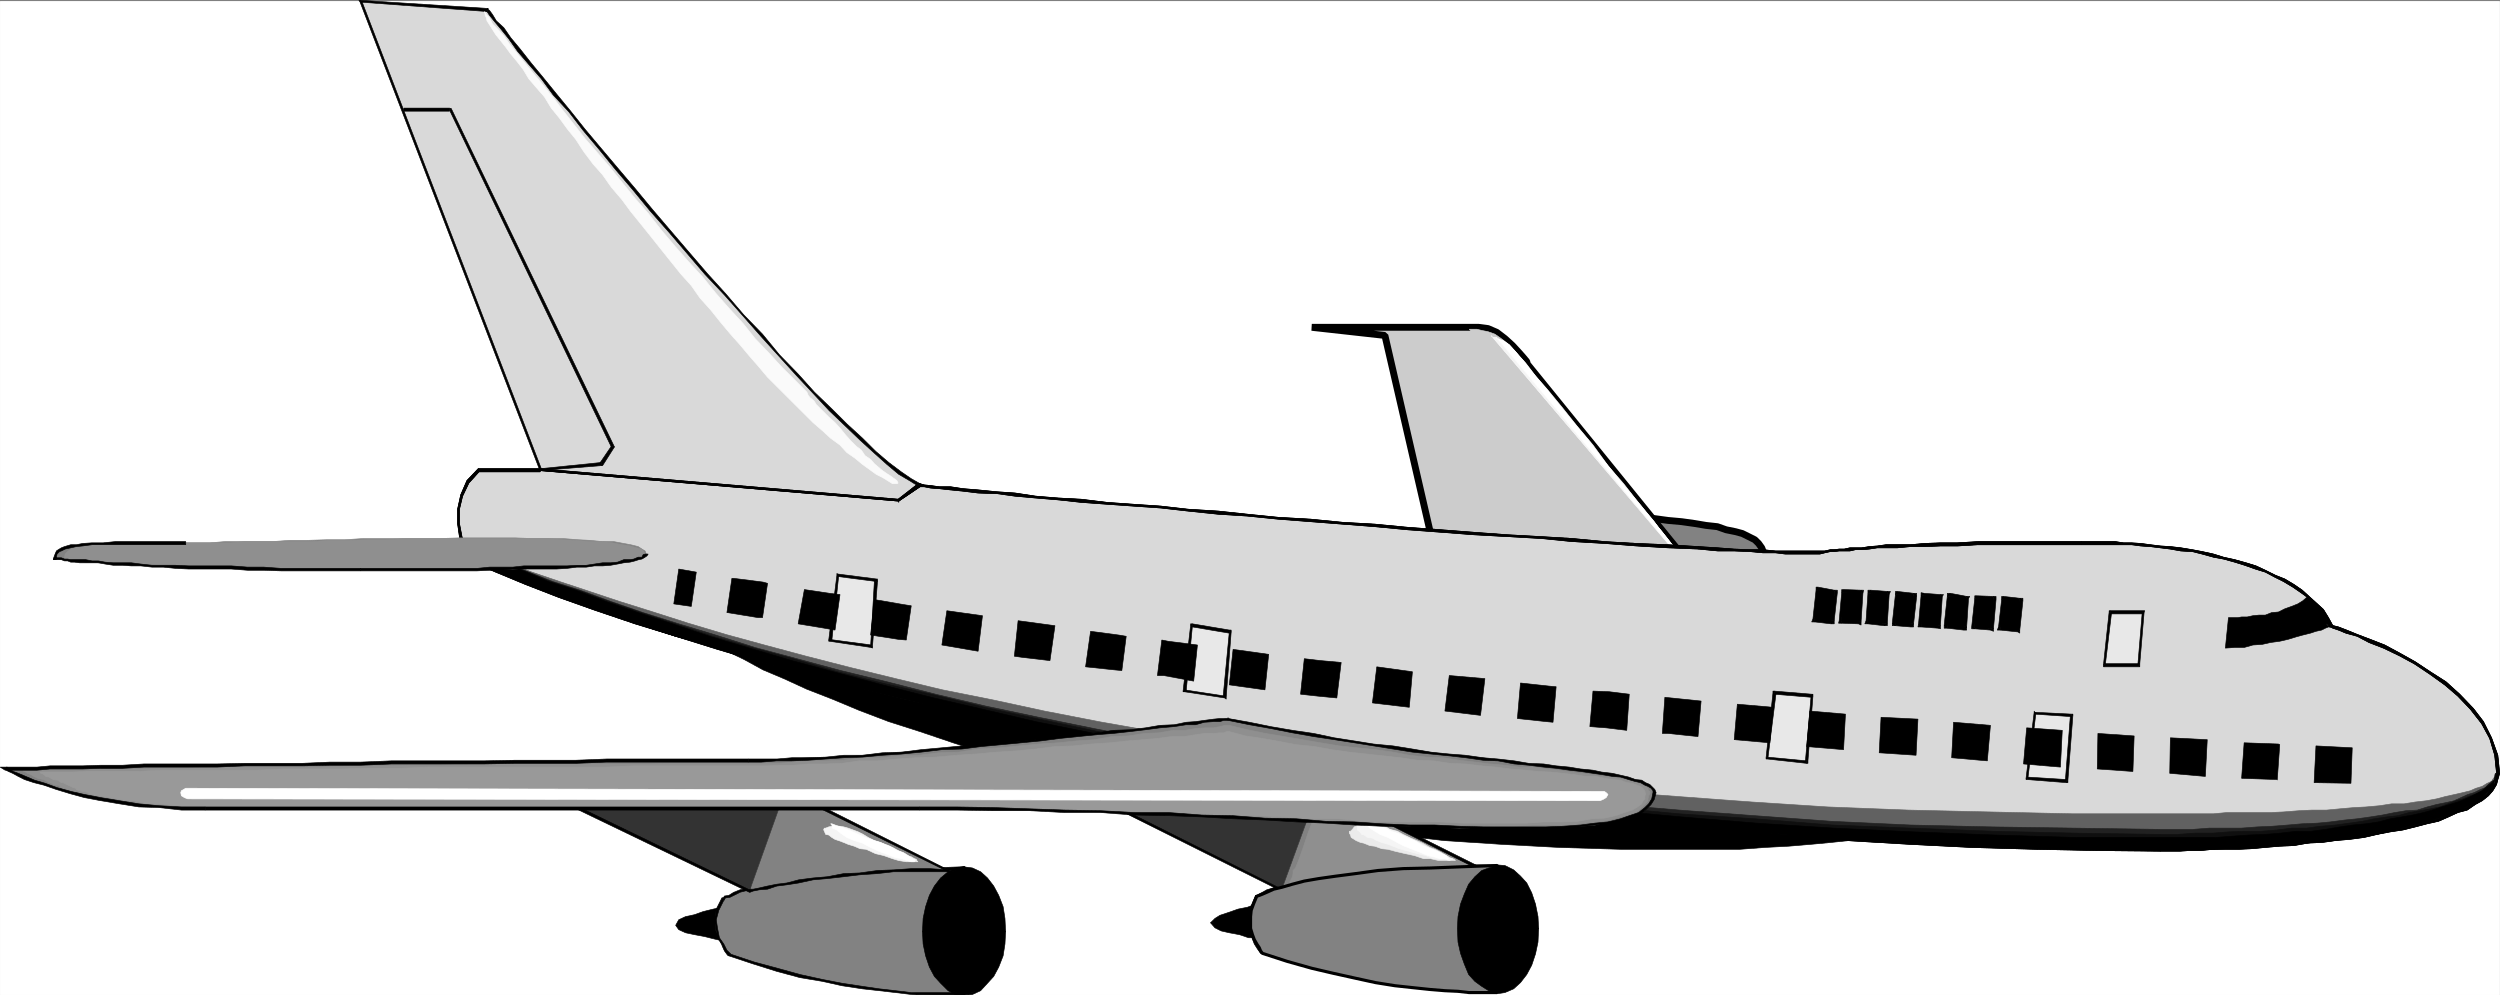 <svg xmlns="http://www.w3.org/2000/svg" width="2997.581" height="1192.922"><rect width="100%" height="100%" fill="#808080" stroke="none"/><defs><clipPath id="a"><path d="M0 0h2998v1191.41H0Zm0 0"/></clipPath><clipPath id="b"><path d="M0 0h2997.016v1191.41H0Zm0 0"/></clipPath><clipPath id="c"><path d="M857 1038h299v153.41H857Zm0 0"/></clipPath><clipPath id="d"><path d="M873 1142h284v49.41H873Zm0 0"/></clipPath><clipPath id="e"><path d="M873 1141h285v50.41H873Zm0 0"/></clipPath><clipPath id="f"><path d="M1152 1037h6v154.41h-6zm0 0"/></clipPath><clipPath id="g"><path d="M1106 1038h100v153.41h-100zm0 0"/></clipPath><clipPath id="h"><path d="M1154 1115h52v76.41h-52zm0 0"/></clipPath><clipPath id="i"><path d="M1154 1114h53v77.41h-53zm0 0"/></clipPath><clipPath id="j"><path d="M1105 1115h50v76.41h-50zm0 0"/></clipPath><clipPath id="k"><path d="M1105 1114h51v77.41h-51zm0 0"/></clipPath><clipPath id="l"><path d="M1496 1033h302v158.41h-302zm0 0"/></clipPath></defs><g clip-path="url(#a)" transform="translate(.196 1.512)"><path fill="#fff" d="M0 1192.348h2997.016V-1.141H0Zm0 0"/></g><g clip-path="url(#b)" transform="translate(.196 1.512)"><path fill="#fff" fill-rule="evenodd" stroke="#fff" stroke-linecap="square" stroke-linejoin="bevel" stroke-miterlimit="10" stroke-width=".743" d="M0 1192.348h2997.016V-1.141H0Zm0 0"/></g><path fill-rule="evenodd" stroke="#000" stroke-linecap="square" stroke-linejoin="bevel" stroke-miterlimit="10" stroke-width=".743" d="M2305.65 989.211v1.485l-3.755.785-5.98 1.484-7.508 1.485-9.738 2.23-11.965 2.266-15.012 2.23-15.719 2.973-19.472 3.754-20.996 2.226-23.97 2.23-26.98 2.266-28.46 1.489-29.993 2.226h-143.105l-73.43-2.226-69.676-3.754-68.152-4.457-65.219-7.469-63.656-7.469-59.195-8.21-59.2-10.481-54.699-9.696-53.957-11.964-50.949-11.184-49.422-11.965-47.23-11.926-44.184-13.449-41.21-13.449-39.727-13.453-37.457-11.961-35.231-13.414-32.219-13.45L967.49 826.4l-27.719-12.707-24.75-10.442-23.226-12.707-20.215-9.695-17.242-9.7-17.207-8.21-12-7.465-11.262-7.469-8.211-4.496-6.766-3.754-2.972-2.23h-1.524zm0 0"/><path fill="#828282" fill-rule="evenodd" stroke="#828282" stroke-linecap="square" stroke-linejoin="bevel" stroke-miterlimit="10" stroke-width=".743" d="m1924.266 614.282 21 2.265 19.47 3.715 18.73 1.488 16.5 2.266 16.46 1.488 15.758 2.227 13.489 2.27 13.492 1.484 10.476 3.715 11.223 2.27 8.25 2.226 7.508 3.715 7.469 3.753 4.496 4.457 3.754 5.239 3.007 7.468 3.754 10.48v23.145l-3.007 9.7-.747 7.468-3.007 5.98-.747 3.716-1.484 1.523-180.601-24.672zm0 0"/><path fill="none" stroke="#000" stroke-linecap="square" stroke-linejoin="bevel" stroke-miterlimit="10" stroke-width="8.25" d="m1924.266 614.282 21 2.265 19.47 3.715 18.73 1.488 16.5 2.266 16.46 1.488 15.758 2.227 13.489 2.27 13.492 1.484 10.476 3.715 11.223 2.27 8.25 2.226 7.508 3.715 7.469 3.753 4.496 4.457 3.754 5.239 3.007 7.468 3.754 10.48v23.145l-3.007 9.7-.747 7.468-3.007 5.98-.747 3.716-1.484 1.523-180.601-24.672zm0 0"/><path fill="#ccc" fill-rule="evenodd" stroke="#ccc" stroke-linecap="square" stroke-linejoin="bevel" stroke-miterlimit="10" stroke-width=".743" d="m1724.231 678.524-63.691-276.32-87.664-9.739h200.035l11.262 1.489 10.48 4.496 9.734 7.468 8.993 8.211 8.25 8.953 5.238 5.98 3.754 4.5.746 2.97 215.047 265.136zm0 0"/><path fill="none" stroke="#000" stroke-linecap="square" stroke-linejoin="bevel" stroke-miterlimit="10" stroke-width="8.25" d="m1724.231 678.524-63.691-276.32-87.664-9.739h200.035l11.262 1.489 10.48 4.496 9.734 7.468 8.993 8.211 8.25 8.953 5.238 5.98 3.754 4.5.746 2.97 215.047 265.136zm0 0"/><path fill="#ccc" fill-rule="evenodd" stroke="#ccc" stroke-linecap="square" stroke-linejoin="bevel" stroke-miterlimit="10" stroke-width=".743" d="M1761.688 394.735h8.996l5.98 1.484 7.509 1.488 8.25 2.97 7.468 5.241 9.735 7.47 5.28 5.98 10.478 11.964 11.964 15.68 17.243 20.137 17.246 21.66 19.468 23.93 20.997 26.117 20.96 26.902 20.254 25.375 19.469 23.149 20.215 23.93 15.758 20.136 14.234 16.461 9.734 14.934 7.47 7.468 1.523 3.715zm0 0"/><path fill="#f5f5f5" fill-rule="evenodd" stroke="#f5f5f5" stroke-linecap="square" stroke-linejoin="bevel" stroke-miterlimit="10" stroke-width=".743" d="m1787.927 402.203.742 1.485 1.484.742h4.5l1.524 2.973 3.714.742h1.524l.742 1.527 1.488 1.485 2.266.742 1.488 1.488 3.754 2.227.742 1.523 3.012 2.23 2.226 2.231 8.25 11.219 11.965 14.195 13.489 17.164 17.246 20.918 18.726 21.66 19.473 23.149 17.984 24.633 19.512 24.671 19.473 23.149 18.73 21.66 15.715 20.918 14.977 17.91 12.003 15.68 9.735 11.219 5.984 7.468 1.524 3.715zm0 0"/><path fill="#f5f5f5" fill-rule="evenodd" stroke="#f5f5f5" stroke-linecap="square" stroke-linejoin="bevel" stroke-miterlimit="10" stroke-width=".743" d="M1790.153 404.43h2.27l2.23 1.488 3.008 1.485 2.23.742 2.266 1.527 1.488 1.485.742.742h3.012v1.488l2.227 2.227h1.527l2.227 2.27 1.527 2.968 2.969 2.23 8.992 10.48 12.004 14.934 14.976 18.653 15.72 19.433 17.983 21.66 18.73 24.633 19.513 23.149 20.957 23.926 17.984 23.148 18.73 22.406 14.231 20.176 14.977 18.648 12.003 14.196 9.735 11.219 5.984 7.468 1.524 3.715zm0 0"/><path fill="#fafafa" fill-rule="evenodd" stroke="#fafafa" stroke-linecap="square" stroke-linejoin="bevel" stroke-miterlimit="10" stroke-width=".743" d="m1793.907 404.43.746 1.488 3.754 1.485 5.238 2.27 3.754 2.226.742 1.488 3.012 2.227 3.754 3.754 2.969 3.714 11.261 11.965 11.965 15.68 15.016 17.164 17.203 20.918 17.242 21.66 19.473 23.149 17.984 24.671 18.73 23.149 19.473 23.148 17.242 21.66 15.758 19.434 14.23 18.648 12.708 14.196 8.25 12.707 5.984 5.98 1.524 3.715zm0 0"/><path fill="#fff" fill-rule="evenodd" stroke="#fff" stroke-linecap="square" stroke-linejoin="bevel" stroke-miterlimit="10" stroke-width=".743" d="m1796.177 405.918 2.23 1.485 3.75.742 3.754 3.012 3.715 2.23 5.28 5.98 10.477 11.965 11.965 15.68 17.242 20.137 17.247 21.66 19.468 23.93 20.996 26.117 20.961 26.902 20.254 25.375 19.469 23.149 20.215 23.93 15.758 20.136 14.234 16.461 9.734 14.934 7.47 7.468 1.523 3.715zm0 0"/><path fill="#d9d9d9" fill-rule="evenodd" stroke="#d9d9d9" stroke-linecap="square" stroke-linejoin="bevel" stroke-miterlimit="10" stroke-width=".743" d="M647.536 562.746h-73.43L561.4 577.684l-7.508 17.203-3.754 15.68v17.164l2.27 15.68 3.754 13.449 1.484 8.21 2.227 3.012 34.488 15.68 37.457 15.68 40.469 15.68 42.695 15.675 46.453 16.426 48.719 15.715 51.691 14.156 52.43 16.461 54.703 14.191 57.711 15.68 59.942 14.938 60.683 13.449 63.692 14.195 64.437 13.41 67.41 13.45 68.188 12.707 65.926 12.71 71.199 12.668 71.164 10.477 71.941 10.441 73.43 9.735 72.648 9.699 76.442 8.211 72.687 8.21 76.399 6.724 75.699 5.984 75.66 5.98 75.695 4.458 74.172 3.753 77.145 2.973 73.43.742h139.394l14.23-.742 16.461-1.484 15.758-1.489h15.719l17.242-.742 17.242-3.011h16.461l17.246-2.227 15.715-.742 17.246-3.754 17.242-1.488 15.72-2.227 15.757-3.754 14.973-3.715 14.976-3.754 14.23-3.715 13.493-3.753 12.004-3.715 11.222-3.754 11.258-5.98 8.211-4.458 8.996-5.242 6.762-5.98 5.238-5.946 7.508-11.96v-7.47l-3.008-21.663-5.984-20.176-9.774-19.39-11.964-15.72-15.758-17.164-15.719-13.453-18.73-13.449-17.985-10.441-19.472-11.18-17.243-8.25-18.73-8.957-14.23-4.457-12.747-5.98-9.738-3.012-6.723-2.227h-1.527l-5.98-11.183-5.985-8.25-7.504-8.211-8.996-8.954-6.722-7.468-11.262-5.985-11.223-5.98-10.515-5.945-11.223-5.239-11.223-4.496-13.488-3.715-12.004-5.238-13.488-2.23-11.965-3.754-13.492-2.227-12.004-2.23-13.488-1.524-12.747-2.23-11.964-1.485-12.004-.742-11.223-1.488h-11.262l-9.734-1.524h-9.734l-8.25-.742h-100.41l-30.696.742h-25.492l-24.71 1.524h-56.189l-15.757 1.488-13.489.742-10.476 1.485h-18.73l-7.508 1.488h-6.723l-6.727.742-6.023 1.524h-17.242l-5.98.742h-41.212l-11.965-.742h-30.734l-18.73-1.524-19.47-.742-23.226-1.488-36.715-1.485-37.457-2.23-38.242-2.266-38.941-2.972-37.457-2.227-40.469-3.754-40.469-2.23-38.945-3.754-40.469-2.227-38.98-2.23-38.946-3.754-38.199-3.715-38.984-3.754-36.715-2.226-35.187-3.754-35.973-2.23-32.961-2.97-32.96-3.754-31.478-2.972-30.734-1.485-27.723-2.27-26.976-3.714-24.711-1.484-21.742-2.27-22.48-2.226-17.989-1.489-14.973-1.484-13.492-2.27h-10.476l-7.508-1.484h-5.98l-24.712 17.164zm0 0"/><path fill-rule="evenodd" stroke="#000" stroke-linecap="square" stroke-linejoin="bevel" stroke-miterlimit="10" stroke-width=".743" d="m575.63 564.274-1.524 1.484h73.43v-3.754h-74.172.742-.742zm0 0"/><path fill-rule="evenodd" stroke="#000" stroke-linecap="square" stroke-linejoin="bevel" stroke-miterlimit="10" stroke-width=".743" d="M559.872 668.082h1.527l-1.527-3.754-2.227-7.468-3.754-13.45-3.011-15.68v-17.163l3.753-15.68 7.508-15.68 13.489-14.933-2.266-2.27-13.492 14.196-7.465 17.203-3.754 17.164v17.164l2.227 15.68 3.011 13.449 3.754 8.21v3.755l.742 1.488-.742-1.488.742 1.488zm0 0"/><path fill-rule="evenodd" stroke="#000" stroke-linecap="square" stroke-linejoin="bevel" stroke-miterlimit="10" stroke-width=".743" d="M2590.376 1017.598h-75.7l-73.43-2.973-77.144-.742-74.172-3.754-75.695-5.238-75.66-4.457-75.7-7.469-76.398-7.469-72.687-7.468-76.442-8.211-72.648-9.735-73.43-9.699-71.941-11.219-71.164-10.441-71.2-12.707-65.925-10.441-68.188-13.45-67.41-13.449-64.437-13.45-63.692-14.937-60.683-14.195-59.942-14.933-56.226-14.938-56.188-14.152-52.43-15.72-51.691-15.679-47.234-16.422-47.938-14.195-42.695-15.68-40.469-16.422-37.457-15.675-34.488-14.196-1.485 2.23 35.973 15.677 35.973 14.937 40.43 15.68 44.218 15.68 46.453 15.718 48.719 14.934 50.203 15.68 52.434 15.68 56.187 15.679 57.711 14.937 59.942 14.192 60.683 14.937 63.692 13.45 64.437 13.449 67.41 13.414 68.188 13.449 65.926 11.965 71.199 11.183 71.164 10.477 71.941 11.184 73.43 11.222 72.648 8.211 76.442 9.696 72.687 7.468 76.399 7.469 75.699 5.98 75.66 5.243 75.695 4.457 74.172 3.754 77.145 2.226 73.43 1.485 75.699.785zm0 0"/><path fill-rule="evenodd" stroke="#000" stroke-linecap="square" stroke-linejoin="bevel" stroke-miterlimit="10" stroke-width=".743" d="m2993.458 927.239-1.485 7.468-.746 4.457-5.238 5.98-4.496 7.47-7.508 3.754-8.25 5.98-7.469 5.203-11.258 4.496-11.222 5.239-13.492 4.457-12.004 3.753-14.23 3.715-14.977 3.754-14.973 2.227-15.758 2.23-15.718 3.012-17.243 3.715-17.246.742-15.715 3.012-17.246.742-16.46 2.227h-17.243l-17.242 3.011-15.719.742h-15.758l-16.46 1.489h-14.231l-15.016 1.484h-48.68v3.012h23.227l11.965-.785h13.488l15.016-1.485h30.691l15.758-.742 15.719-1.484 17.242-1.489 17.242-.742 16.461-3.012 17.246-.742 15.715-2.226 17.246-1.489 17.243-2.265 15.718-3.715 15.758-3.012 14.973-2.23 14.976-3.711 14.23-3.754 13.493-2.973 12.004-5.238 11.223-5.242 11.257-2.969 9.739-6.727 8.21-4.496 7.508-5.945 5.239-5.98 4.496-7.47 1.523-5.98 2.23-7.468zM2793.423 751.72h.742l3.012 1.483 6.722 2.27 8.996 3.71 13.489 3.755 14.23 7.469 17.246 6.687 18.727 8.992 17.988 9.696 17.984 11.964 18.73 13.415 15.72 13.449 14.972 15.68 13.492 17.203 9.735 17.906 6.02 20.176 2.23 21.664h3.754l-2.23-21.664-7.509-20.918-9.734-19.43-12.004-15.68-16.46-17.168-16.5-14.933-18.731-11.965-17.985-11.926-18.73-10.48-17.985-9.696-17.242-6.726-15.718-5.98-12.747-5.2-9.738-3.754-5.98-1.488-2.27-.742 1.528.742-3.754 1.488h.742zm0 0"/><path fill-rule="evenodd" stroke="#000" stroke-linecap="square" stroke-linejoin="bevel" stroke-miterlimit="10" stroke-width=".743" d="M2495.95 653.145h59.937l11.262 1.488 11.223.742 12.004 1.485 11.964 1.488 12.747 2.266 13.488.742 12.004 2.972 13.492 3.754 11.965 2.23 13.488 3.716 12.004 3.75 12.707 4.5 12.004 3.71 11.223 5.985 10.515 5.238 11.223 6.727 9.734 6.687 8.25 5.98 7.508 8.212 7.469 8.992 7.508 8.21 3.754 9.7 3.754-1.488-5.282-9.695-5.98-9.739-8.992-8.21-8.25-7.466-8.211-7.468-9.739-6.727-11.257-6.723-11.223-4.46-12.004-5.98-11.223-5.24-12.004-3.714-13.488-3.754-13.488-2.973-11.965-3.754-13.492-2.972-12.004-2.266-13.488-2.23-12.747-1.485-11.964-.742-12.004-1.488-11.223-1.524-11.262-.742h-9.734l-9.734-1.484h-40.47zm0 0"/><path fill-rule="evenodd" stroke="#000" stroke-linecap="square" stroke-linejoin="bevel" stroke-miterlimit="10" stroke-width=".743" d="m2036.68 658.348 23.227 2.266h19.469l18.73.742 15.719 1.488h15.016l11.964 1.484h41.211l5.98-1.484 6.766-1.488h4.497l5.98-.742h12.75l6.723-1.524h7.507l8.993-.742 9.738-1.488h23.965l15.758-1.485h16.46l19.512-.742h20.215l24.711-1.488h124.379v-3.75h-124.38l-24.71 1.484h-20.216l-19.512.742-16.46 1.524h-29.246l-10.477 1.488-9.738.742-8.993 1.485h-14.23l-6.727 1.488h-6.023l-5.98.742h-4.497l-6.765 1.524h-59.156l-15.016-1.524h-15.719l-18.73-.742-19.47-1.488-23.226-1.485zm0 0"/><path fill-rule="evenodd" stroke="#000" stroke-linecap="square" stroke-linejoin="bevel" stroke-miterlimit="10" stroke-width=".743" d="M1103.09 583.664h-.742 5.98l7.509 1.489 10.476.78 13.492 1.485 14.973 1.489 17.988 2.226 22.48.742 21.743 3.012 24.71 2.23 26.977 2.227 27.723 3.012 30.734 2.23 31.477 2.227 32.961 2.27 32.96 3.714 35.974 3.75 35.187 2.23 36.715 3.716 38.984 3.011 38.2 2.969 38.945 3.012 38.98 3.715 40.47 3.011 38.944 2.97 40.47 2.23 40.468 2.269 37.457 3.715 38.941 2.226 38.243 3.012 37.457 2.227 36.714 1.488v-2.973l-36.714-2.23-37.457-1.524-38.243-2.226-38.941-3.715-37.457-2.27-40.469-2.23-40.469-2.969-38.945-3.011-40.469-2.973-38.98-3.754-38.945-2.227-38.2-3.753-38.984-2.23-36.715-3.716-35.187-3.75-35.973-2.23-32.961-3.754-32.96-2.227-31.478-2.23-30.734-3.754-27.723-1.484-26.976-2.23-24.711-3.755-21.742-1.484-22.48-2.23-17.989-1.485-14.973-2.27h-13.492l-10.476-1.484-7.508-.742-5.238-1.488h-2.23 1.487-1.488zm0 0"/><path fill-rule="evenodd" stroke="#000" stroke-linecap="square" stroke-linejoin="bevel" stroke-miterlimit="10" stroke-width=".743" d="m1077.637 600.871 25.454-17.207-2.23-3.714-23.97 18.652h.746v3.754zm0 0"/><path fill-rule="evenodd" stroke="#000" stroke-linecap="square" stroke-linejoin="bevel" stroke-miterlimit="10" stroke-width=".743" d="M647.536 565.758v-1.484l430.101 36.597v-2.27l-430.101-36.597Zm0 0"/><path fill="#616161" fill-rule="evenodd" stroke="#616161" stroke-linecap="square" stroke-linejoin="bevel" stroke-miterlimit="10" stroke-width=".743" d="M2588.106 975.762h65.965l15.715-1.488h52.433l15.758-.742 18.73-1.485 15.72-.742h17.242l15.718-1.488 17.243-1.524 14.23-.742 16.504-1.488 14.23-2.227h14.977l13.488-2.23 13.489-1.524 12.004-2.23 11.222-2.969 10.48-2.27 9.735-2.23 8.992-2.226 6.766-3.012 7.469-2.227 6.02-3.754 5.237-2.23 2.23-3.715 2.27-2.266v-3.714l-.746 7.468-1.523 5.98-4.496 5.981-5.239 5.946-7.468 5.98-6.766 5.242-9.734 4.457-10.48 5.98-12.005 3.755-11.964 3.715-12.005 3.753-14.972 3.715-15.016 3.754-14.234 3.715-15.715 3.754-16.5 2.227-16.46 1.488-16.505 3.754-16.46.742-17.243 2.227H2749.2l-15.719 3.011-17.242.742h-15.719l-15.758 1.489-16.46 1.484-14.231.742h-139.395l-73.43-.742-77.144-2.973-74.172-3.753-75.695-4.458-75.66-5.98-75.7-5.984-76.398-6.723-72.687-8.211-76.442-8.211-72.648-9.7-73.43-9.734-71.941-10.441-71.164-10.477-71.2-12.667-65.925-12.711-68.188-12.707-67.41-13.45-64.437-13.41-63.692-14.195-60.683-13.45-59.942-14.937-57.71-15.68-54.704-14.191-52.43-16.46-51.691-14.157-48.719-15.715-46.453-16.426-42.695-15.676-40.469-15.68-37.457-15.679-34.488-15.68-3.711-13.449 24.71 9.695 27.72 10.481 29.21 11.18 32.961 11.222 35.97 11.926 35.972 11.965 40.469 12.707 41.957 13.414 44.964 13.45 46.45 12.706 50.203 13.45 52.433 13.453 54.704 13.41 56.183 13.449 59.942 11.965 62.207 13.449 65.18 12.672 67.41 11.96 68.19 11.966 70.419 12.668 74.953 10.48 77.144 9.695 80.196 8.957 81.64 9.735 84.692 7.469 87.66 6.726 90.637 6.723 91.414 5.945 95.914 3.754 97.398 2.227 100.406 2.23zm0 0"/><path fill="#212121" fill-rule="evenodd" stroke="#212121" stroke-linecap="square" stroke-linejoin="bevel" stroke-miterlimit="10" stroke-width=".743" d="M2590.376 994.45h38.945l19.469-1.485h38.242l19.469-1.484 17.988-.785 18.727-1.485 17.246-1.484 17.984-.746 15.719-1.485 17.242-2.27 14.976-1.483 15.72-2.227 14.23-2.23 15.015-3.012 13.489-2.227 13.492-.742 11.96-3.754 11.263-2.973 11.222-2.23 9.735-2.266 8.25-3.714 8.25-3.754 7.468-2.23 7.508-3.716 5.984-2.265 3.754-3.715 3.75-3.754 3.754-2.227.746-3.754v-3.714l-.746 7.468-1.523 5.98-4.496 5.981-5.239 5.946-7.468 5.98-6.766 5.242-9.734 4.457-10.48 5.98-12.005 3.755-11.964 3.715-12.004 3.753-14.973 3.715-15.016 3.754-14.234 3.715-15.715 3.754-16.5 2.227-16.46 1.488-16.505 3.754-16.46.742-17.243 2.227H2749.2l-15.719 3.011-17.242.742h-15.719l-15.758 1.489-16.46 1.484-14.231.742h-139.395l-73.43-.742-77.144-2.973-74.172-3.753-75.695-4.458-75.66-5.98-75.7-5.984-76.398-6.723-72.687-8.211-76.442-8.211-72.648-9.7-73.43-9.734-71.941-10.441-71.164-10.477-71.2-12.667-65.925-12.711-68.188-12.707-67.41-13.45-64.437-13.41-63.692-14.195-60.683-13.45-59.942-14.937-57.71-15.68-54.704-14.191-52.43-16.46-51.691-14.157-48.719-15.715-46.453-16.426-42.695-15.676-40.469-15.68-37.457-15.679-34.488-15.68-3.711-13.449 21.7 9.695 26.233 10.481 26.239 9.695 32.218 12.707 32.961 10.442 36.715 13.449 38.942 13.45 42.699 13.452 44.223 13.41 47.19 14.938 50.208 13.45 52.469 14.19 55.445 13.454 58.414 14.933 59.942 14.196 63.695 13.449 65.922 13.453 68.191 13.41 69.676 13.45 71.941 11.964 77.184 11.184 77.144 11.222 81.68 10.438 83.168 9.738 85.434 8.953 87.66 7.469 90.637 6.723 91.414 6.726 95.168 4.457 98.14 2.27 100.41 1.484zm0 0"/><path fill="#0f0f0f" fill-rule="evenodd" stroke="#0f0f0f" stroke-linecap="square" stroke-linejoin="bevel" stroke-miterlimit="10" stroke-width=".743" d="M2590.376 1000.434h20.957l20.254-1.488h20.957l19.472-1.524 19.512-.742h19.473l18.726-1.488 17.988-2.227h17.243l17.203-2.27 17.984-1.484 16.504-2.23 15.715-2.227 14.234-3.011 15.016-2.227 13.488-1.488 13.45-3.754 13.488-2.227 12.004-2.23 11.222-2.266 9.778-3.715 9.734-3.754 8.211-2.23 8.992-3.715 6.766-2.266 6.726-3.714 4.496-3.754 3.754-3.715 3.75-2.27 3.754-3.71.746-3.755v-3.714l-.746 7.468-1.523 5.98-4.496 5.981-5.239 5.946-7.468 5.98-6.766 5.242-9.734 4.457-10.48 5.98-12.005 3.755-11.964 3.715-12.004 3.753-14.973 3.715-15.016 3.754-14.234 3.715-15.715 3.754-16.5 2.226-16.46 1.489-16.505 3.754-16.46.742-17.243 2.226H2749.2l-15.719 3.012-17.242.742h-15.719l-15.758 1.489-16.46 1.484-14.231.742h-139.395l-73.43-.742-77.144-2.973-74.172-3.754-75.695-4.457-75.66-5.98-75.7-5.984-76.398-6.723-72.687-8.211-76.442-8.211-72.648-9.7-73.43-9.734-71.941-10.441-71.164-10.477-71.2-12.667-65.925-12.711-68.188-12.707-67.41-13.45-64.437-13.41-63.692-14.195-60.683-13.45-59.942-14.937-57.71-15.68-54.704-14.191-52.43-16.46-51.691-14.157-48.719-15.715-46.453-16.426-42.695-15.676-40.469-15.68-37.457-15.679-34.488-15.68-3.711-13.449 20.957 9.695 23.969 9.7 28.464 10.476 30.73 12.707 32.962 10.442 36.715 13.449 38.984 13.45 41.211 13.452 44.184 14.934 47.191 13.414 51.73 14.191 50.95 14.938 56.183 14.191 59.2 13.453 60.683 14.934 62.168 13.453 67.45 14.191 68.187 13.45 69.676 13.453 73.43 12.668 77.183 11.965 77.144 11.18 81.68 10.48 83.168 9.695 85.434 8.957 87.66 8.211 90.637 5.98 92.898 7.47 95.172 3.753 98.14 3.715 98.922 2.266zm0 0"/><path fill-rule="evenodd" stroke="#000" stroke-linecap="square" stroke-linejoin="bevel" stroke-miterlimit="10" stroke-width=".743" d="m556.16 654.633 19.47 9.695 24.71 9.7 26.981 10.476 29.988 12.707 32.961 10.442 35.934 13.449 38.984 13.45 41.211 13.452 44.184 14.934 47.976 14.156 50.946 14.977 52.433 14.152 56.188 14.938 58.453 14.933 61.426 14.195 63.695 14.938 66.703 13.45 68.934 13.448 70.418 13.45 73.43 11.964 75.66 13.414 78.667 10.477 81.68 11.184 83.168 9.734 86.918 8.957 89.148 8.211 89.93 7.465 92.902 5.984 95.168 4.457 96.657 3.754 98.882 2.973h166.332l19.473-1.489 20.996-1.484 19.473-.742 17.984-1.488 18.73-2.266h17.985l17.246-2.23 17.203-2.97 15.758-2.269 15.715-1.484 14.977-2.23 14.273-3.754 13.45-2.227 12.745-2.23 13.489-3.012 10.48-2.969 11.262-3.754 9.734-2.973 9.738-2.972 7.504-3.012 8.25-3.71 5.985-3.013 7.468-3.714 3.754-3.012 5.239-3.715 3.754-3.012 2.265-3.71.746-3.755v-3.714l-.746 7.468-1.523 5.98-4.496 5.981-5.239 5.946-7.468 5.98-6.766 5.242-9.734 4.457-10.48 5.98-12.005 3.755-11.965 3.715-12.004 3.753-14.972 3.715-15.016 3.754-14.234 3.715-15.715 3.754-16.5 2.226-16.46 1.489-16.505 3.754-16.46.742-17.243 2.226H2749.2l-15.719 3.012-17.242.742h-15.719l-15.758 1.489-16.46 1.484-14.231.742h-139.395l-73.43-.742-77.144-2.973-74.172-3.754-75.695-4.457-75.66-5.98-75.7-5.984-76.398-6.723-72.687-8.211-76.442-8.211-72.648-9.7-73.43-9.734-71.941-10.441-71.164-10.477-71.2-12.667-65.925-12.711-68.188-12.707-67.41-13.45-64.437-13.41-63.692-14.195-60.683-13.45-59.942-14.937-57.71-15.68-54.704-14.191-52.43-16.46-51.691-14.157-48.719-15.715-46.453-16.426-42.695-15.676-40.469-15.68-37.457-15.679-34.488-15.68zm2239.49 97.087-5.24-2.231-.741-1.485 2.226 1.485 1.528.742.742 1.488h1.484l-3.754-5.984-3.71-5.98-4.5-5.946-5.239-5.238-3.754-5.985-3.754-3.71-2.265-2.27-1.489-1.485-5.98 5.239-5.985 3.715-7.504 3.011-8.25 2.97-7.507 3.753-8.211.742-7.508 2.973h-7.508l-7.469.742-6.761 1.488h-6.727l-4.496.782h-11.262l-3.715 36.558 11.223-.742h11.262l10.476-2.973 11.223-.742 9.734-2.23 11.262-1.524 9.734-2.23 9.739-2.969 8.25-2.27 8.992-2.23 6.727-2.227 6.761-1.484 4.5-2.27 3.711-1.484zm0 0"/><path fill="#e8e8e8" fill-rule="evenodd" stroke="#e8e8e8" stroke-linecap="square" stroke-linejoin="bevel" stroke-miterlimit="10" stroke-width=".743" d="M2530.434 733.809h38.946l-3.754 62.719h-42.7zm0 0"/><path fill-rule="evenodd" stroke="#000" stroke-linecap="square" stroke-linejoin="bevel" stroke-miterlimit="10" stroke-width=".743" d="m2570.903 733.809-1.523-1.523h-38.946v3.753h38.946l-.743-2.23h2.266l.742-1.523h-2.265zm0 0"/><path fill-rule="evenodd" stroke="#000" stroke-linecap="square" stroke-linejoin="bevel" stroke-miterlimit="10" stroke-width=".743" d="M2565.626 799.536v-3.008l5.277-62.72h-2.266l-5.242 62.72 2.23-.746v3.754-3.008zm0 0"/><path fill-rule="evenodd" stroke="#000" stroke-linecap="square" stroke-linejoin="bevel" stroke-miterlimit="10" stroke-width=".743" d="m2522.184 796.528.742 3.008h42.7v-3.754h-42.7l1.489.746h-2.23v3.008h.741zm0 0"/><path fill-rule="evenodd" stroke="#000" stroke-linecap="square" stroke-linejoin="bevel" stroke-miterlimit="10" stroke-width=".743" d="m2530.434 732.286-1.523 1.523-6.727 62.719h2.23l7.509-62.72-1.489 2.231v-3.753h-1.523v1.523zm-110.886 23.187 2.23-35.113-19.473-1.485-3.754 32.844zm0 0"/><path fill-rule="evenodd" stroke="#000" stroke-linecap="square" stroke-linejoin="bevel" stroke-miterlimit="10" stroke-width=".743" d="m2421.778 724.075-2.23-3.715-3.754 35.113h5.984l3.75-35.113-3.75-3.012 3.75 3.012v-3.012h-3.75zm0 0"/><path fill-rule="evenodd" stroke="#000" stroke-linecap="square" stroke-linejoin="bevel" stroke-miterlimit="10" stroke-width=".743" d="m2406.06 718.875-3.755 3.711 19.473 1.489v-6.727l-19.473-2.227-2.27 3.754 2.27-3.754h-2.27v3.754zm0 0"/><path fill-rule="evenodd" stroke="#000" stroke-linecap="square" stroke-linejoin="bevel" stroke-miterlimit="10" stroke-width=".743" d="m2398.551 749.489 3.754 2.23 3.754-32.844h-6.023l-3.715 32.844 2.23 3.754-2.23-3.754-1.523 3.754h3.753zm0 0"/><path fill-rule="evenodd" stroke="#000" stroke-linecap="square" stroke-linejoin="bevel" stroke-miterlimit="10" stroke-width=".743" d="m2415.794 755.473 3.754-3.754-20.997-2.23v5.984l20.997 2.227 2.23-2.227-2.23 2.227 2.23 1.484v-3.711Zm-29.207-2.27 3.715-34.328-20.215-1.527-2.27 34.371zm0 0"/><path fill-rule="evenodd" stroke="#000" stroke-linecap="square" stroke-linejoin="bevel" stroke-miterlimit="10" stroke-width=".743" d="m2390.302 722.586-3.715-3.71-3.012 34.327h6.727l3.011-34.328-3.012-3.754 3.012 3.754v-3.754h-3.012zm0 0"/><path fill-rule="evenodd" stroke="#000" stroke-linecap="square" stroke-linejoin="bevel" stroke-miterlimit="10" stroke-width=".743" d="m2373.84 717.348-3.753 3.012 20.214 2.226v-7.465l-20.214-.746-2.27 2.973 2.27-2.973h-2.27v2.973zm0 0"/><path fill-rule="evenodd" stroke="#000" stroke-linecap="square" stroke-linejoin="bevel" stroke-miterlimit="10" stroke-width=".743" d="m2367.817 748.004 2.27 3.715 3.754-34.371h-6.024l-3.715 34.371 3.715 2.227-3.715-2.227v2.227h3.715zm0 0"/><path fill-rule="evenodd" stroke="#000" stroke-linecap="square" stroke-linejoin="bevel" stroke-miterlimit="10" stroke-width=".743" d="m2383.575 753.203 3.012-3.714-18.77-1.485v5.942l18.77 1.527 3.715-2.27-3.715 2.27 3.715 1.484v-3.754zm-29.207-1.483 3.715-34.372-19.473-2.227-3.754 34.368zm0 0"/><path fill-rule="evenodd" stroke="#000" stroke-linecap="square" stroke-linejoin="bevel" stroke-miterlimit="10" stroke-width=".743" d="m2358.083 721.102-3.715-3.754-2.27 34.371h5.985l2.265-34.371-2.265-2.227 2.265 2.227 1.489-2.227h-3.754zm0 0"/><path fill-rule="evenodd" stroke="#000" stroke-linecap="square" stroke-linejoin="bevel" stroke-miterlimit="10" stroke-width=".743" d="m2342.364 715.121-3.754 3.754 19.473 2.227v-5.98l-19.473-3.715-3.754 3.714 3.754-3.714h-3.754v3.714zm0 0"/><path fill-rule="evenodd" stroke="#000" stroke-linecap="square" stroke-linejoin="bevel" stroke-miterlimit="10" stroke-width=".743" d="m2334.856 747.223 3.754 2.266 3.754-34.368h-7.508l-3.715 34.368 3.715 3.714-3.715-3.714v3.714h3.715zm0 0"/><path fill-rule="evenodd" stroke="#000" stroke-linecap="square" stroke-linejoin="bevel" stroke-miterlimit="10" stroke-width=".743" d="m2352.098 751.72 2.27-3.716-19.512-.781v5.98l19.512 2.27 3.715-3.754-3.715 3.754h3.715v-3.754zm-28.465-1.49 3.012-35.109-19.512-.746-3.714 33.63zm0 0"/><path fill-rule="evenodd" stroke="#000" stroke-linecap="square" stroke-linejoin="bevel" stroke-miterlimit="10" stroke-width=".743" d="m2326.645 718.875-3.754-3.754-2.265 35.11h6.02l2.23-35.11-2.23-2.23 2.23 2.23 1.484-2.23h-3.715zm0 0"/><path fill-rule="evenodd" stroke="#000" stroke-linecap="square" stroke-linejoin="bevel" stroke-miterlimit="10" stroke-width=".743" d="m2309.403 714.375-2.27 2.973 19.512 1.527v-5.984l-19.512-1.484-3.714 2.968 3.715-2.968-3.715-.782v3.75zm0 0"/><path fill-rule="evenodd" stroke="#000" stroke-linecap="square" stroke-linejoin="bevel" stroke-miterlimit="10" stroke-width=".743" d="m2303.419 744.25 3.715 3.754 2.269-33.629h-5.984l-3.008 33.63 3.008 3.714-3.008-3.715-.742 3.715h3.75zm0 0"/><path fill-rule="evenodd" stroke="#000" stroke-linecap="square" stroke-linejoin="bevel" stroke-miterlimit="10" stroke-width=".743" d="m2320.626 750.23 3.007-3.007-20.214-2.973v7.47l20.215 1.483 3.011-2.972-3.012 2.972 3.012.743v-3.715zm-29.953-2.226 3.754-32.883-19.512-2.23-2.227 34.332zm0 0"/><path fill-rule="evenodd" stroke="#000" stroke-linecap="square" stroke-linejoin="bevel" stroke-miterlimit="10" stroke-width=".743" d="m2294.427 717.348-3.755-2.227-3.007 32.883h6.762l3.714-32.883-3.714-3.714 3.714 3.714v-3.714h-3.714zm0 0"/><path fill-rule="evenodd" stroke="#000" stroke-linecap="square" stroke-linejoin="bevel" stroke-miterlimit="10" stroke-width=".743" d="m2278.669 712.891-3.754 2.23 19.512 2.227v-5.941l-19.512-2.27-2.227 3.754 2.227-3.754h-2.227v3.754zm0 0"/><path fill-rule="evenodd" stroke="#000" stroke-linecap="square" stroke-linejoin="bevel" stroke-miterlimit="10" stroke-width=".743" d="m2272.688 744.25 2.227 2.973 3.754-34.332h-5.98l-3.755 34.332 3.754 3.008-3.754-3.008v3.008h3.754zm0 0"/><path fill-rule="evenodd" stroke="#000" stroke-linecap="square" stroke-linejoin="bevel" stroke-miterlimit="10" stroke-width=".743" d="m2287.665 748.004 3.007-3.754h-17.984v5.98l17.984 1.49 3.754-3.716-3.754 3.715h3.754v-3.715zm-28.465-.781 3.754-34.332-19.473-1.484-3.754 32.843zm0 0"/><path fill-rule="evenodd" stroke="#000" stroke-linecap="square" stroke-linejoin="bevel" stroke-miterlimit="10" stroke-width=".743" d="m2262.954 715.121-3.754-2.23-2.27 34.332h6.024l2.226-34.332-2.226-3.754 2.226 3.754 1.524-3.754h-3.75zm0 0"/><path fill-rule="evenodd" stroke="#000" stroke-linecap="square" stroke-linejoin="bevel" stroke-miterlimit="10" stroke-width=".743" d="m2247.196 711.407-3.715 3.714h19.473v-5.984l-19.473-1.484-3.754 3.754 3.754-3.754h-3.754v3.754zm0 0"/><path fill-rule="evenodd" stroke="#000" stroke-linecap="square" stroke-linejoin="bevel" stroke-miterlimit="10" stroke-width=".743" d="m2239.727 742.02 3.754 2.23 3.715-32.843h-7.469l-2.27 32.843 2.27 3.754-2.27-3.754-1.484 3.754h3.754zm0 0"/><path fill-rule="evenodd" stroke="#000" stroke-linecap="square" stroke-linejoin="bevel" stroke-miterlimit="10" stroke-width=".743" d="m2256.93 747.223 2.27-2.973-19.473-2.23v5.984l19.473 2.227 3.754-3.008-3.754 3.008h3.754v-3.008zm-28.465-1.488 3.012-34.328-20.215-.782-3.011 33.625zm0 0"/><path fill-rule="evenodd" stroke="#000" stroke-linecap="square" stroke-linejoin="bevel" stroke-miterlimit="10" stroke-width=".743" d="m2231.477 715.121-3.754-3.714-3.011 34.328h6.765l2.227-34.328-2.227-3.754 2.227 3.754.785-3.754h-3.012zm0 0"/><path fill-rule="evenodd" stroke="#000" stroke-linecap="square" stroke-linejoin="bevel" stroke-miterlimit="10" stroke-width=".743" d="m2214.235 710.625-2.973 2.266 20.215 2.23v-7.468l-20.215-.742-3.011 3.714 3.011-3.714h-3.011v3.714zm0 0"/><path fill-rule="evenodd" stroke="#000" stroke-linecap="square" stroke-linejoin="bevel" stroke-miterlimit="10" stroke-width=".743" d="m2208.25 740.536 3.012 3.714 2.973-33.625h-5.984l-3.012 33.625 3.012 2.973-3.012-2.973-.742 2.973h3.754zm0 0"/><path fill-rule="evenodd" stroke="#000" stroke-linecap="square" stroke-linejoin="bevel" stroke-miterlimit="10" stroke-width=".743" d="m2224.712 745.735 3.754-3.715-20.215-1.484v6.687l20.214.781 3.012-2.27-3.011 2.27 3.011 1.485v-3.754zm-29.207-1.485 3.754-33.625-19.473-2.972-3.754 34.367zm0 0"/><path fill-rule="evenodd" stroke="#000" stroke-linecap="square" stroke-linejoin="bevel" stroke-miterlimit="10" stroke-width=".743" d="m2199.258 714.375-3.753-3.75-3.754 33.625h7.507l3.754-33.625-3.754-2.972 3.754 2.972v-2.972h-3.754zm0 0"/><path fill-rule="evenodd" stroke="#000" stroke-linecap="square" stroke-linejoin="bevel" stroke-miterlimit="10" stroke-width=".743" d="m2183.54 707.653-3.754 3.754 19.473 2.968v-6.722l-19.473-3.715-2.266 3.715 2.266-3.715h-2.266v3.715zm0 0"/><path fill-rule="evenodd" stroke="#000" stroke-linecap="square" stroke-linejoin="bevel" stroke-miterlimit="10" stroke-width=".743" d="m2176.032 739.754 3.754 2.266 3.754-34.367h-6.02l-3.754 34.367 2.266 3.715-2.266-3.715-1.488 3.715h3.754zm0 0"/><path fill-rule="evenodd" stroke="#000" stroke-linecap="square" stroke-linejoin="bevel" stroke-miterlimit="10" stroke-width=".743" d="m2191.75 744.25 3.755-3.714-19.473-.782v5.98l19.473 2.27 3.754-3.754-3.754 3.754h3.754v-3.754zm0 0"/><path fill="#e8e8e8" fill-rule="evenodd" stroke="#e8e8e8" stroke-linecap="square" stroke-linejoin="bevel" stroke-miterlimit="10" stroke-width=".743" d="m2439.762 854.043 44.223 3.715-6.023 77.692-47.934-2.23zm0 0"/><path fill-rule="evenodd" stroke="#000" stroke-linecap="square" stroke-linejoin="bevel" stroke-miterlimit="10" stroke-width=".743" d="m2485.47 857.758-1.485-1.488-44.223-2.227v2.227l44.223 3.012-1.527-1.524h3.012v-1.488h-1.485zm0 0"/><path fill-rule="evenodd" stroke="#000" stroke-linecap="square" stroke-linejoin="bevel" stroke-miterlimit="10" stroke-width=".743" d="m2477.962 938.418 1.527-2.968 5.98-77.692h-3.011l-5.98 77.692 1.484-.743v3.711h1.527v-2.968zm0 0"/><path fill-rule="evenodd" stroke="#000" stroke-linecap="square" stroke-linejoin="bevel" stroke-miterlimit="10" stroke-width=".743" d="m2429.282 933.22.746 1.487 47.934 3.711v-3.71l-47.934-3.012 1.484 1.523h-2.23v1.488h.746zm0 0"/><path fill-rule="evenodd" stroke="#000" stroke-linecap="square" stroke-linejoin="bevel" stroke-miterlimit="10" stroke-width=".743" d="M2439.762 854.043h-.742l-9.738 79.176h2.23l9.735-79.176-1.485 2.227v-2.227l-.742-1.488v1.488zm0 0"/><path fill="#e8e8e8" fill-rule="evenodd" stroke="#e8e8e8" stroke-linecap="square" stroke-linejoin="bevel" stroke-miterlimit="10" stroke-width=".743" d="m2127.313 830.895 44.965 3.715-5.98 77.691-47.196-3.754zm0 0"/><path fill-rule="evenodd" stroke="#000" stroke-linecap="square" stroke-linejoin="bevel" stroke-miterlimit="10" stroke-width=".743" d="m2173.766 834.61-1.488-2.23-44.965-3.75v3.75l44.965 3.714-.742-1.484h2.23v-2.23h-1.488zm0 0"/><path fill-rule="evenodd" stroke="#000" stroke-linecap="square" stroke-linejoin="bevel" stroke-miterlimit="10" stroke-width=".743" d="m2166.298 915.274 1.484-2.973 5.984-77.691h-2.23l-6.766 77.691h1.528v2.973h1.484V912.3zm0 0"/><path fill-rule="evenodd" stroke="#000" stroke-linecap="square" stroke-linejoin="bevel" stroke-miterlimit="10" stroke-width=".743" d="m2117.579 908.547 1.523 1.528 47.196 5.199V912.3l-47.196-4.496.742.742h-2.265v1.528h1.523zm0 0"/><path fill-rule="evenodd" stroke="#000" stroke-linecap="square" stroke-linejoin="bevel" stroke-miterlimit="10" stroke-width=".743" d="m2127.313 828.63-1.484 2.265-8.25 77.652h2.265l9.739-77.652-2.27 1.484v-3.75h-1.484v2.266zm0 0"/><path fill="#e8e8e8" fill-rule="evenodd" stroke="#e8e8e8" stroke-linecap="square" stroke-linejoin="bevel" stroke-miterlimit="10" stroke-width=".743" d="m1004.208 689.743 46.449 7.468-5.984 77.653-50.204-7.47zm0 0"/><path fill-rule="evenodd" stroke="#000" stroke-linecap="square" stroke-linejoin="bevel" stroke-miterlimit="10" stroke-width=".743" d="m1052.141 697.211-1.484-3.008-46.45-5.984v3.012l46.45 5.98h-2.27 3.754v-3.008h-1.484zm0 0"/><path fill-rule="evenodd" stroke="#000" stroke-linecap="square" stroke-linejoin="bevel" stroke-miterlimit="10" stroke-width=".743" d="m1044.673 776.352 1.488-1.488 5.98-77.653h-3.754l-4.496 77.653.782-1.485v2.973l1.488.742v-2.23zm0 0"/><path fill-rule="evenodd" stroke="#000" stroke-linecap="square" stroke-linejoin="bevel" stroke-miterlimit="10" stroke-width=".743" d="m993.688 767.395.781 1.488 50.204 7.469v-2.973l-50.204-6.726 2.973.742h-3.754v1.488h.781zm0 0"/><path fill-rule="evenodd" stroke="#000" stroke-linecap="square" stroke-linejoin="bevel" stroke-miterlimit="10" stroke-width=".743" d="m1004.208 688.22-.746 1.523-9.774 77.652h3.754l8.25-77.652-1.484 1.488v-3.012l-.746-.742v2.266zm0 0"/><path fill="#e8e8e8" fill-rule="evenodd" stroke="#e8e8e8" stroke-linecap="square" stroke-linejoin="bevel" stroke-miterlimit="10" stroke-width=".743" d="m1429.77 750.23 44.223 7.47-5.277 78.394-48.68-7.465zm0 0"/><path fill-rule="evenodd" stroke="#000" stroke-linecap="square" stroke-linejoin="bevel" stroke-miterlimit="10" stroke-width=".743" d="m1476.22 757.7-2.227-2.227-44.223-7.469v3.715l44.223 7.465V757.7h2.226v-2.227h-2.226zm0 0"/><path fill-rule="evenodd" stroke="#000" stroke-linecap="square" stroke-linejoin="bevel" stroke-miterlimit="10" stroke-width=".743" d="m1468.716 836.88 1.523-.786 5.98-78.394h-2.226l-7.508 78.394 2.23-1.484v2.27l1.524 1.484v-2.27zm0 0"/><path fill-rule="evenodd" stroke="#000" stroke-linecap="square" stroke-linejoin="bevel" stroke-miterlimit="10" stroke-width=".743" d="m1418.548 828.63 1.488.78 48.68 7.47v-2.27l-48.68-7.469 2.226 1.488h-3.714v.782h1.488zm0 0"/><path fill-rule="evenodd" stroke="#000" stroke-linecap="square" stroke-linejoin="bevel" stroke-miterlimit="10" stroke-width=".743" d="m1429.77 748.004-2.23 2.227-8.992 78.398h3.714l7.508-78.398v1.488-3.715h-2.23v2.227zm1344.922 190.414 2.23-44.062 43.477 2.265-1.523 42.543zm-86.918-5.198 42.695 1.487v.743l3.012-42.582-1.523-.743-41.172-1.484zm-86.176-5.981.743-42.582 44.222 2.23-2.27 44.066zm-86.922-5.243.786-42.578 43.437 3.012-1.484 42.578zm-88.402-5.98 3.754-43.324 42.695 3.011-2.226 44.067zm-86.176-7.469 2.266-42.539 44.223 3.715-3.754 42.578zm-86.883-5.941 2.231-42.582 44.223 2.23-2.27 43.32zm-86.917-7.469 3.754-42.582 42.695 3.715-2.266 42.582zm-86.922-8.25 3.754-42.543 42.699 3.715-3.754 42.582zm-86.176-7.469h6.766l35.972 3.754 3.715-42.582-35.934-3.71-7.507-.786zm-86.918-8.211 19.512 1.485 24.71 3.011 3.012-43.324-24.008-2.968-19.472-.782zm-86.879-9.695 34.445 3.715 8.25.781 3.754-42.582-8.25-.742-34.484-3.754zm-86.922-8.957 5.242-42.578 42.696 3.715-5.239 44.066zm-86.918-9.735 5.238-43.284 42.7 5.945-3.754 42.578zm-86.176-10.44 20.254 2.23 23.223 2.27 5.242-42.583-24.75-2.226-19.473-2.27zm-85.394-11.22 42.695 5.981 4.496-42.54-42.695-5.983zm0 0"/><path fill-rule="evenodd" stroke="#000" stroke-linecap="square" stroke-linejoin="bevel" stroke-miterlimit="10" stroke-width=".743" d="M1387.817 809.977h7.508l35.93 6.726 4.496-43.324-35.188-4.496-7.508-1.488zm-86.176-10.441 35.227 3.714 8.25.743 5.238-41.055-8.992-1.524-33.703-4.457zm-85.394-12.708 10.476 1.489 32.22 3.754 5.983-41.84-32.964-4.496-11.22-1.485zm-86.922-13.448 5.984-41.094 42.696 5.98-5.239 42.582zm-85.434-11.966 33.746 5.239 8.993.742 5.98-41.055-9.734-1.523-34.489-5.942zm-86.879-13.41 31.438 5.2 12.746 2.269 5.98-42.582-12.707-1.484-29.988-4.496zm-85.433-13.453h.742l36.715 5.985h5.238l6.024-41.094-5.278-1.489-35.191-4.496h-2.27zm-63.696-10.476 20.997 3.011 5.984-41.097-20.996-3.711zm0 0"/><path fill="#d9d9d9" fill-rule="evenodd" stroke="#d9d9d9" stroke-linecap="square" stroke-linejoin="bevel" stroke-miterlimit="10" stroke-width=".743" d="m1102.348 582.18-24.71 17.164-430.102-36.598L432.524 2.602l151.356 9.734 1.488 1.485 3.754 3.715 5.238 7.468 6.727 9.739 11.257 11.925 11.223 13.45 12.004 15.68 14.977 18.687 15.718 17.91 15.754 21.66 17.988 22.402 19.473 21.664 20.215 24.633 20.254 23.93 20.957 24.633 21.738 25.414 22.485 25.375 21.738 26.16 21.7 25.375 22.483 25.375 21.739 23.187 21.738 24.633 20.961 21.66 19.469 21.665 20.996 20.917 17.988 18.649 18.727 16.422 15.718 16.46 15.758 13.415 14.977 10.476 12.004 9.7zm0 0"/><path fill-rule="evenodd" stroke="#000" stroke-linecap="square" stroke-linejoin="bevel" stroke-miterlimit="10" stroke-width=".743" d="m1077.637 600.871 25.454-17.207-2.23-3.714-23.97 18.652h.746v3.754zm0 0"/><path fill-rule="evenodd" stroke="#000" stroke-linecap="square" stroke-linejoin="bevel" stroke-miterlimit="10" stroke-width=".743" d="m646.794 562.746.742 1.528 430.101 36.597v-2.27l-430.101-36.597h1.523l-2.265.742v1.528h.742zm0 0"/><path fill-rule="evenodd" stroke="#000" stroke-linecap="square" stroke-linejoin="bevel" stroke-miterlimit="10" stroke-width=".743" d="m432.524.371-.742 2.23 215.012 560.145 2.265-.742L434.012 1.86l-1.488.742V.372h-2.265l1.523 2.23zm0 0"/><path fill-rule="evenodd" stroke="#000" stroke-linecap="square" stroke-linejoin="bevel" stroke-miterlimit="10" stroke-width=".743" d="m585.368 11.594-1.488-1.523L432.524.37V2.6L583.88 13.82h-.782l2.27-2.227V10.07h-1.488zm0 0"/><path fill-rule="evenodd" stroke="#000" stroke-linecap="square" stroke-linejoin="bevel" stroke-miterlimit="10" stroke-width=".743" d="M1103.09 583.664v-3.714l-10.48-5.98-12.004-8.212-14.972-11.222-15.72-13.45-15.757-15.68-18.73-17.163-17.985-17.91-20.957-20.172-19.473-21.665-22.484-23.144-20.254-24.676-22.48-23.144-21.7-25.375-21.742-23.891-22.48-26.16-21.742-25.375-21.7-25.414-20.996-25.375-20.957-24.676-19.511-23.145-19.473-23.148-17.242-21.66-17.203-20.918L651.29 93l-14.235-17.203-13.488-17.168-11.223-13.449-8.25-11.965-8.992-8.21-4.496-7.47-3.754-5.199-1.484-.742-2.27 2.227h.782l2.972 4.46 6.024 7.465 8.21 9.739 8.993 11.183 10.515 14.934 13.454 15.68 15.011 17.203 14.235 19.394 18.726 20.176 17.246 22.402 19.47 23.149 19.472 23.93 20.996 24.632 20.215 24.633 22.484 25.414 21.738 25.38 21.703 25.413 23.223 24.633 22.484 25.375 21.739 24.672 20.957 23.148 20.996 23.149 20.215 21.66 19.511 20.918 18.73 17.906 17.985 17.207 17.203 15.676 15.016 13.453 14.234 11.926 12.707 7.469 12.004 7.464-1.488-3.714 2.23 3.714 3.012-1.484-3.012-2.23zm-527.46-19.39-1.524 1.484h73.43v-3.754h-74.172.742-.742zm0 0"/><path fill-rule="evenodd" stroke="#000" stroke-linecap="square" stroke-linejoin="bevel" stroke-miterlimit="10" stroke-width=".743" d="M559.872 668.082h1.527l-1.527-3.754-2.227-7.468-3.754-13.45-3.011-15.68v-17.163l3.753-15.68 7.508-15.68 13.489-14.933-2.266-2.27-13.492 14.196-7.465 17.203-3.754 17.164v17.164l2.227 15.68 3.011 13.449 3.754 8.21v3.755l.742 1.488-.742-1.488.742 1.488zm0 0"/><path fill-rule="evenodd" stroke="#000" stroke-linecap="square" stroke-linejoin="bevel" stroke-miterlimit="10" stroke-width=".743" d="M2590.376 1017.598h-75.7l-73.43-2.973-77.144-.742-74.172-3.754-75.695-5.238-75.66-4.457-75.7-7.469-76.398-7.469-72.687-7.468-76.442-8.211-72.648-9.735-73.43-9.699-71.941-11.219-71.164-10.441-71.2-12.707-65.925-10.441-68.188-13.45-67.41-13.449-64.437-13.45-63.692-14.937-60.683-14.195-59.942-14.933-56.226-14.938-56.188-14.152-52.43-15.72-51.691-15.679-47.234-16.422-47.938-14.195-42.695-15.68-40.469-16.422-37.457-15.675-34.488-14.196-1.485 2.23 35.973 15.677 35.973 14.937 40.43 15.68 44.218 15.68 46.453 15.718 48.719 14.934 50.203 15.68 52.434 15.68 56.187 15.679 57.711 14.937 59.942 14.192 60.683 14.937 63.692 13.45 64.437 13.449 67.41 13.414 68.188 13.449 65.926 11.965 71.199 11.183 71.164 10.477 71.941 11.184 73.43 11.222 72.648 8.211 76.442 9.696 72.687 7.468 76.399 7.469 75.699 5.98 75.66 5.243 75.695 4.457 74.172 3.754 77.145 2.226 73.43 1.485 75.699.785zm0 0"/><path fill-rule="evenodd" stroke="#000" stroke-linecap="square" stroke-linejoin="bevel" stroke-miterlimit="10" stroke-width=".743" d="m2993.458 927.239-1.485 7.468-.746 4.457-5.238 5.98-4.496 7.47-7.508 3.754-8.25 5.98-7.469 5.203-11.258 4.496-11.222 5.239-13.492 4.457-12.004 3.753-14.23 3.715-14.977 3.754-14.973 2.227-15.758 2.23-15.718 3.012-17.243 3.715-17.246.742-15.715 3.012-17.246.742-16.46 2.227h-17.243l-17.242 3.011-15.719.742h-15.758l-16.46 1.489h-14.231l-15.016 1.484h-48.68v3.012h23.227l11.965-.785h13.488l15.016-1.485h30.691l15.758-.742 15.719-1.484 17.242-1.489 17.242-.742 16.461-3.012 17.246-.742 15.715-2.226 17.246-1.489 17.243-2.265 15.718-3.715 15.758-3.012 14.973-2.23 14.976-3.711 14.23-3.754 13.493-2.973 12.004-5.238 11.223-5.242 11.257-2.969 9.739-6.727 8.21-4.496 7.508-5.945 5.239-5.98 4.496-7.47 1.523-5.98 2.23-7.468zM2793.423 751.72h.742l3.012 1.483 6.722 2.27 8.996 3.71 13.489 3.755 14.23 7.469 17.246 6.687 18.727 8.992 17.988 9.696 17.984 11.964 18.73 13.415 15.72 13.449 14.972 15.68 13.492 17.203 9.735 17.906 6.02 20.176 2.23 21.664h3.754l-2.23-21.664-7.509-20.918-9.734-19.43-12.004-15.68-16.46-17.168-16.5-14.933-18.731-11.965-17.985-11.926-18.73-10.48-17.985-9.696-17.242-6.726-15.718-5.98-12.747-5.2-9.738-3.754-5.98-1.488-2.27-.742 1.528.742-3.754 1.488h.742zm0 0"/><path fill-rule="evenodd" stroke="#000" stroke-linecap="square" stroke-linejoin="bevel" stroke-miterlimit="10" stroke-width=".743" d="M2495.95 653.145h59.937l11.262 1.488 11.223.742 12.004 1.485 11.964 1.488 12.747 2.266 13.488.742 12.004 2.972 13.492 3.754 11.965 2.23 13.488 3.716 12.004 3.75 12.707 4.5 12.004 3.71 11.223 5.985 10.515 5.238 11.223 6.727 9.734 6.687 8.25 5.98 7.508 8.212 7.469 8.992 7.508 8.21 3.754 9.7 3.754-1.488-5.282-9.695-5.98-9.739-8.992-8.21-8.25-7.466-8.211-7.468-9.739-6.727-11.257-6.723-11.223-4.46-12.004-5.98-11.223-5.24-12.004-3.714-13.488-3.754-13.488-2.973-11.965-3.754-13.492-2.972-12.004-2.266-13.488-2.23-12.747-1.485-11.964-.742-12.004-1.488-11.223-1.524-11.262-.742h-9.734l-9.734-1.484h-40.47zm0 0"/><path fill-rule="evenodd" stroke="#000" stroke-linecap="square" stroke-linejoin="bevel" stroke-miterlimit="10" stroke-width=".743" d="m2036.68 658.348 23.227 2.266h19.469l18.73.742 15.719 1.488h15.016l11.964 1.484h41.211l5.98-1.484 6.766-1.488h4.497l5.98-.742h12.75l6.723-1.524h7.507l8.993-.742 9.738-1.488h23.965l15.758-1.485h16.46l19.512-.742h20.215l24.711-1.488h124.379v-3.75h-124.38l-24.71 1.484h-20.216l-19.512.742-16.46 1.524h-29.246l-10.477 1.488-9.738.742-8.993 1.485h-14.23l-6.727 1.488h-6.023l-5.98.742h-4.497l-6.765 1.524h-59.156l-15.016-1.524h-15.719l-18.73-.742-19.47-1.488-23.226-1.485zm0 0"/><path fill-rule="evenodd" stroke="#000" stroke-linecap="square" stroke-linejoin="bevel" stroke-miterlimit="10" stroke-width=".743" d="M1103.09 583.664h-.742 5.98l7.509 1.489 10.476.78 13.492 1.485 14.973 1.489 17.988 2.226 22.48.742 21.743 3.012 24.71 2.23 26.977 2.227 27.723 3.012 30.734 2.23 31.477 2.227 32.961 2.27 32.96 3.714 35.974 3.75 35.187 2.23 36.715 3.716 38.984 3.011 38.2 2.969 38.945 3.012 38.98 3.715 40.47 3.011 38.944 2.97 40.47 2.23 40.468 2.269 37.457 3.715 38.941 2.226 38.243 3.012 37.457 2.227 36.714 1.488v-2.973l-36.714-2.23-37.457-1.524-38.243-2.226-38.941-3.715-37.457-2.27-40.469-2.23-40.469-2.969-38.945-3.011-40.469-2.973-38.98-3.754-38.945-2.227-38.2-3.753-38.984-2.23-36.715-3.716-35.187-3.75-35.973-2.23-32.961-3.754-32.96-2.227-31.478-2.23-30.734-3.754-27.723-1.484-26.976-2.23-24.711-3.755-21.742-1.484-22.48-2.23-17.989-1.485-14.973-2.27h-13.492l-10.476-1.484-7.508-.742-5.238-1.488h-2.23 1.487-1.488zm0 0"/><path fill-rule="evenodd" stroke="#000" stroke-linecap="square" stroke-linejoin="bevel" stroke-miterlimit="10" stroke-width=".743" d="m1077.637 600.871 25.454-17.207-2.23-3.714-23.97 18.652h.746v3.754zm0 0"/><path fill-rule="evenodd" stroke="#000" stroke-linecap="square" stroke-linejoin="bevel" stroke-miterlimit="10" stroke-width=".743" d="M647.536 565.758v-1.484l430.101 36.597v-2.27l-430.101-36.597Zm228.539 522.062-2.27 1.489-7.464 2.227-9.739 1.484-12.004 2.27-11.218 3.714-9.739 3.754-7.507 3.715-2.266 3.008 2.266 2.973 7.507 2.23 9.739 2.266 11.964 3.714 11.258 2.23 9.739 1.524 7.464 1.489h2.27zm0 0"/><path fill-rule="evenodd" stroke="#000" stroke-linecap="square" stroke-linejoin="bevel" stroke-miterlimit="10" stroke-width=".743" d="M817.622 1109.48v-.741l7.508-2.266 9.734-3.715 10.48-3.754 11.258-2.23 9.739-3.008 7.464-2.23h2.27v-5.981h-3.754l-6.727 2.266-10.515 2.23-11.965 2.969-10.48 3.754-10.516 2.23-8.25 3.754-3.715 6.723zm56.183 16.427 3.754-3.012-2.226-.742-7.508-1.489-9.734-.742-12.747-2.972-11.964-2.266-8.25-2.23-7.508-2.973h-7.469l3.715 5.203 8.25 3.754 10.516 2.226 11.964 2.23 12.004 3.013 9.739 2.226h7.464l2.27 1.484 3.754-3.71-3.754 3.71 3.754.747v-4.457zm0 0"/><path fill-rule="evenodd" stroke="#000" stroke-linecap="square" stroke-linejoin="bevel" stroke-miterlimit="10" stroke-width=".743" d="m876.075 1091.535-3.754-3.714 1.484 38.086h6.024v-38.086l-3.754-2.266 3.754 2.266v-3.754l-3.754 1.488zm0 0"/><path fill="#828282" fill-rule="evenodd" d="m858.09 1107.215.743 8.992 3.011 6.688 2.227 6.723 2.27 5.984 2.226 3.754 3.754 3.715 1.484.742 1.528 1.484 29.207 9.738 27.722 8.211 26.977 5.98 26.98 6.727 23.227 4.457 24.71 3.754 20.255 2.227 19.472 2.23 18.727 1.524 15.719 1.488 13.488.742h32.961v-151.629l-40.426.743-37.46 1.523-34.485.742-30.734 2.973-25.454 3.754-23.226 2.23-20.996 3.711-17.985 2.27-14.976 3.715-10.477 3.753-11.261 3.715-7.47 2.266-6.023 2.23-3.71 2.227h-2.27l-5.238 8.957-3.754 7.465-.742 6.726zm0 0"/><g clip-path="url(#c)" transform="translate(.196 1.512)"><path fill="none" stroke="#828282" stroke-linecap="square" stroke-linejoin="bevel" stroke-miterlimit="10" stroke-width=".743" d="m857.895 1105.703.742 8.992 3.011 6.688 2.227 6.722 2.27 5.985 2.226 3.754 3.754 3.715 1.484.742 1.528 1.484 29.207 9.738 27.722 8.211 26.977 5.98 26.98 6.727 23.227 4.457 24.71 3.754 20.255 2.227 19.472 2.23 18.727 1.524 15.719 1.488 13.488.742h32.961v-151.629l-40.426.743-37.46 1.523-34.485.742-30.734 2.973-25.454 3.754-23.226 2.23-20.996 3.711-17.985 2.27-14.976 3.715-10.477 3.753-11.261 3.715-7.47 2.266-6.023 2.23-3.71 2.227h-2.27l-5.238 8.957-3.754 7.465-.742 6.726zm0 0"/></g><path fill-rule="evenodd" stroke="#000" stroke-linecap="square" stroke-linejoin="bevel" stroke-miterlimit="10" stroke-width=".743" d="M1154.778 1043.012v-3.754l2.27 1.488v-1.488h-2.27zm-286.211 35.074v1.524-1.524l1.527-1.488 5.239-.742 4.496-2.227 7.469-3.754 11.261-2.972 10.477-3.012 14.976-2.969 17.985-3.715 20.996-3.754 23.226-2.23 25.454-3.754 30.734-2.226 34.484-1.489h37.461l40.426-.742v-3.754l-40.426 1.489h-37.46l-34.485 2.265-30.734 2.23-25.454 2.227-23.226 3.754-20.996 3.715-17.985 3.754-14.976 2.23-11.965 3.75-9.773 2.23-7.47 2.973-6.023 3.754-5.238.742-.742 1.485-1.484.742h-.747.747-.747zm0 0"/><path fill-rule="evenodd" stroke="#000" stroke-linecap="square" stroke-linejoin="bevel" stroke-miterlimit="10" stroke-width=".743" d="M875.333 1143.813h.742l-.742-.742-3.754-3.715-3.754-7.469-5.238-7.469-2.23-11.222-1.524-10.438 3.011-11.223 6.723-13.449-2.973-1.488-6.761 13.453-2.23 12.707 1.488 10.438 2.265 11.222 5.238 8.211 2.973 7.469 3.754 5.2 1.484.78zm0 0"/><g clip-path="url(#d)" transform="translate(.196 1.512)"><path fill-rule="evenodd" d="m1153.098 1190.863 1.484-2.23h-62.168l-18.726-2.266-19.473-2.23-20.254-2.973-24.711-3.75-23.227-4.5-26.98-5.941-26.977-7.47-27.722-7.468-29.207-9.734-1.528 2.265 29.25 9.7 28.465 8.953 27.719 7.469 26.98 4.496 23.227 5.199 24.71 3.754 20.255 2.23 19.473 2.266 18.726 2.23 15.719 1.485h46.449l2.27-1.485-2.27 1.485h2.27v-1.485zm0 0"/></g><g clip-path="url(#e)" transform="translate(.196 1.512)"><path fill="none" stroke="#000" stroke-linecap="square" stroke-linejoin="bevel" stroke-miterlimit="10" stroke-width=".743" d="m1153.098 1190.863 1.484-2.23h-62.168l-18.727-2.266-19.472-2.23-20.254-2.973-24.711-3.75-23.227-4.5-26.98-5.941-26.977-7.47-27.722-7.468-29.207-9.734-1.528 2.265 29.25 9.7 28.465 8.953 27.719 7.469 26.98 4.496 23.227 5.199 24.71 3.754 20.255 2.23 19.472 2.266 18.727 2.23 15.719 1.485h46.449l2.27-1.485-2.27 1.485h2.27v-1.485zm0 0"/></g><path fill-rule="evenodd" d="m1154.778 1043.012-1.484-2.266v151.63h3.754v-151.63l-2.27-1.488 2.27 1.488v-1.488h-2.27zm0 0"/><g clip-path="url(#f)" transform="translate(.196 1.512)"><path fill="none" stroke="#000" stroke-linecap="square" stroke-linejoin="bevel" stroke-miterlimit="10" stroke-width=".743" d="m1154.582 1041.5-1.484-2.266v151.63h3.754v-151.63l-2.27-1.488 2.27 1.488v-1.488h-2.27zm0 0"/></g><path fill-rule="evenodd" d="m1154.778 1192.375 11.262-2.23 8.25-3.754 8.21-7.465 7.509-9.7 5.984-10.476 5.238-12.671 2.266-14.192 1.488-14.937-1.488-15.68-2.266-13.45-5.238-13.448-5.984-11.965-7.508-8.953-8.211-5.985-8.25-4.457-11.262-2.265-8.21 2.265-9.735 4.457-7.508 5.985-7.508 8.953-5.98 11.965-5.239 13.449-2.27 13.449-1.484 15.68 1.485 14.937 2.27 14.192 5.238 12.671 5.98 10.477 7.508 9.7 7.508 7.464 9.734 3.754zm0 0"/><g clip-path="url(#g)" transform="translate(.196 1.512)"><path fill="none" stroke="#000" stroke-linecap="square" stroke-linejoin="bevel" stroke-miterlimit="10" stroke-width=".743" d="m1154.582 1190.863 11.262-2.23 8.25-3.754 8.21-7.465 7.508-9.7 5.985-10.476 5.238-12.672 2.266-14.191 1.488-14.938-1.488-15.68-2.266-13.448-5.238-13.45-5.985-11.964-7.507-8.954-8.211-5.984-8.25-4.457-11.262-2.266-8.21 2.266-9.735 4.457-7.508 5.984-7.508 8.954-5.98 11.964-5.239 13.45-2.27 13.449-1.484 15.68 1.485 14.937 2.27 14.191 5.238 12.672 5.98 10.477 7.508 9.7 7.508 7.464 9.734 3.754zm0 0"/></g><g clip-path="url(#h)" transform="translate(.196 1.512)"><path fill-rule="evenodd" d="M1202.559 1115.438v14.937l-3.754 13.41-3.754 13.453-5.98 9.735-7.508 9.695-8.993 7.469-6.726 4.496h-11.262v3.715l11.262-1.485 9.738-4.496 8.25-8.953 7.465-8.21 6.023-11.224 5.239-13.414 2.23-14.191.742-14.938zm0 0"/></g><g clip-path="url(#i)" transform="translate(.196 1.512)"><path fill="none" stroke="#000" stroke-linecap="square" stroke-linejoin="bevel" stroke-miterlimit="10" stroke-width=".743" d="M1202.559 1115.437v14.938l-3.754 13.41-3.754 13.453-5.98 9.735-7.508 9.695-8.993 7.469-6.726 4.496h-11.262v3.715l11.262-1.485 9.738-4.496 8.25-8.953 7.465-8.21 6.023-11.224 5.239-13.414 2.23-14.191.742-14.938zm0 0"/></g><path fill-rule="evenodd" stroke="#000" stroke-linecap="square" stroke-linejoin="bevel" stroke-miterlimit="10" stroke-width=".743" d="m1154.778 1043.012 11.262.742 6.726 3.715 8.992 7.469 7.508 8.953 5.98 10.48 7.509 26.899v15.68h2.972l-.742-15.68-2.23-14.192-5.239-13.449-6.023-11.222-7.465-9.696-8.25-7.469-9.738-4.496-11.262-1.488zm0 0"/><path fill-rule="evenodd" stroke="#000" stroke-linecap="square" stroke-linejoin="bevel" stroke-miterlimit="10" stroke-width=".743" d="M1109.852 1116.95v-15.68l2.23-13.45 4.497-13.448 6.765-10.481 5.98-8.953 8.25-7.469 8.993-3.715 8.211-.742v-3.754l-9.734 1.489-8.211 4.496-8.993 7.468-7.507 9.696-5.98 11.222-4.5 13.45-3.009 14.19-.742 15.68zm0 0"/><g clip-path="url(#j)" transform="translate(.196 1.512)"><path fill-rule="evenodd" d="M1154.582 1188.633h-8.21l-8.993-4.496-8.25-7.469-5.98-9.695-6.766-9.735-4.496-13.453-2.23-13.41v-14.938h-3.75l.741 14.938 3.008 14.191 4.5 13.414 5.98 11.223 7.509 8.211 8.992 8.953 8.21 4.496 9.735 1.485zm0 0"/></g><g clip-path="url(#k)" transform="translate(.196 1.512)"><path fill="none" stroke="#000" stroke-linecap="square" stroke-linejoin="bevel" stroke-miterlimit="10" stroke-width=".743" d="M1154.582 1188.633h-8.21l-8.993-4.496-8.25-7.469-5.98-9.695-6.766-9.735-4.496-13.453-2.23-13.41v-14.938h-3.75l.741 14.938 3.008 14.191 4.5 13.414 5.98 11.223 7.509 8.211 8.992 8.953 8.21 4.496 9.735 1.485zm0 0"/></g><path fill="#828282" fill-rule="evenodd" stroke="#828282" stroke-linecap="square" stroke-linejoin="bevel" stroke-miterlimit="10" stroke-width=".743" d="m941.997 946.668 194.836 97.086h-65.219l-19.473 1.489-21.738 2.226-18.73 1.488-19.47 2.266-17.245 3.715-17.203 2.27-14.23 1.484-12.005 3.715-11.222 1.484-9.774 2.27-7.469.742-3.754 1.484h-.742zm0 0"/><path fill="#f5f5f5" fill-rule="evenodd" stroke="#f5f5f5" stroke-linecap="square" stroke-linejoin="bevel" stroke-miterlimit="10" stroke-width=".743" d="M1100.86 1033.278h-14.23l-8.993-1.489-7.507-2.226-10.48-3.754-9.735-2.23-11.262-5.239-7.469-.742-6.765-2.973-7.465-2.265-5.281-2.23-5.98-2.227-4.497-1.489-3.754-2.265-3.754-2.973-3.715-.742-1.523-3.754-.746-1.488v-.742l.746-1.485h1.523l3.715-1.484 3.754-.785h9.735l4.496.785 5.28 1.484 5.981 2.227 5.985 2.23 5.98 3.012 6.024 3.715 7.464 3.754 7.508 2.226 7.508 3.754 6.727 2.23 6.761 3.712 4.457 2.27 6.024 3.714 5.238 1.484 3.754 2.27 2.23.742 1.524 2.973zm0 0"/><path fill="#fff" fill-rule="evenodd" stroke="#fff" stroke-linecap="square" stroke-linejoin="bevel" stroke-miterlimit="10" stroke-width=".743" d="m1043.891 1016.114 9.739 4.496 9.773 3.715 9.734 3.75 8.211 1.488 6.024 2.226 5.238 1.489h3.754l.742-1.489-.742-1.484-3.012-.742-4.496-3.754-5.98-3.715-7.508-2.27-8.25-5.199-9.734-3.753-8.997-2.97-11.218-3.753-8.25-3.715-8.25-3.754-8.996-3.715-5.98-2.27-4.497-1.484-3.754-1.484h-1.488l1.488 1.484.742 3.754 5.278 2.227 4.496 3.754 7.469 5.203 8.992 3.754 9.738 2.968zm0 0"/><path fill="#333" fill-rule="evenodd" stroke="#333" stroke-linecap="square" stroke-linejoin="bevel" stroke-miterlimit="10" stroke-width=".743" d="M898.56 1068.387 670.761 957.852l271.235-11.184Zm0 0"/><path fill-rule="evenodd" stroke="#000" stroke-linecap="square" stroke-linejoin="bevel" stroke-miterlimit="10" stroke-width=".743" d="M1136.833 1045.243v-2.23l-194.836-97.868v3.754l194.836 96.344v-2.23 2.23l6.726 1.484-6.726-3.715zm0 0"/><path fill-rule="evenodd" stroke="#000" stroke-linecap="square" stroke-linejoin="bevel" stroke-miterlimit="10" stroke-width=".743" d="M898.56 1069.875h.741l3.754-1.488 7.47-1.484 9.773-.743 11.222-3.753 12.004-1.485 14.23-2.23 17.204-3.754 17.246-1.484 19.469-2.231 18.73-2.266 21.738-1.488 19.473-2.226h65.219v-2.23l-22.48-1.524h-21l-21.739 1.523-19.473.742-21.738 2.973-18.73.742-19.47 3.754-17.245 1.488-17.203 2.227-14.23 3.754-12.005 1.484-11.222 2.23-9.774 2.266-7.469 1.488h-3.754l-.742.743zM670.762 956.368v3.714l227.797 109.793v-2.972L670.762 956.368v3.714-3.714h-7.468l7.468 3.714zm0 0"/><path fill-rule="evenodd" stroke="#000" stroke-linecap="square" stroke-linejoin="bevel" stroke-miterlimit="10" stroke-width=".743" d="m941.997 945.145-271.235 11.223v3.714L941.997 948.9Zm573.207 140.41-2.27 1.524-5.98.742-9.735 2.23-11.261 3.715-11.965 3.008-8.992 2.973-6.024 3.753-3.715 2.973 3.715 3.008 6.024 3.715 9.734 3.011 11.223.743 11.261 3.714 9.735 1.489 6.726.742 3.008 1.523zm0 0"/><path fill-rule="evenodd" stroke="#000" stroke-linecap="square" stroke-linejoin="bevel" stroke-miterlimit="10" stroke-width=".743" d="M1458.977 1106.473h1.528l5.98-2.973 8.25-3.754 12.746-2.972 10.48-3.008 8.993-2.23 6.726-2.227h3.008l-1.484-5.984h-2.27l-7.504.742-9.738 3.754-11.223 2.23-10.476 3.715-11.262 3.754-5.98 3.75-5.243 5.203zm0 0"/><path fill-rule="evenodd" stroke="#000" stroke-linecap="square" stroke-linejoin="bevel" stroke-miterlimit="10" stroke-width=".743" d="m1513.68 1124.418 3.754-3.754h-3.754l-6.726-2.226-8.992-1.488-10.48-2.266-12.747-2.23-8.25-2.973-5.98-3.008h-8.996l5.242 5.98 7.504 3.754 9.738 2.23 11.965 2.227 11.261 3.754h9.735l6.726 2.23h3.008l3.754-2.23-3.754 2.23 3.754 1.485v-3.715zm0 0"/><path fill-rule="evenodd" stroke="#000" stroke-linecap="square" stroke-linejoin="bevel" stroke-miterlimit="10" stroke-width=".743" d="m1516.688 1089.309-3.754-3.754.746 38.863h6.762l-1.523-38.863-3.715-2.23 3.715 2.23v-3.715l-3.715 1.485zm277.965-48.563v-3.714l1.524.742v-.742h-1.524zm-286.957 35.11v.742-.742l2.23-1.484 3.754-.743 6.762-3.754 6.727-2.972 9.734-2.23 12.746-3.75 14.234-2.231 17.243-3.754 20.957-3.715 23.226-3.754 26.98-2.226 29.989-2.23 32.96-2.266h79.415v-3.715h-41.215l-38.2.742-32.96 2.973-29.988 2.265-26.98 2.23-23.227 2.227-20.957 3.754-17.243 3.715-14.234 3.754-13.488 3.715-9.735 2.265-7.507 2.23-5.239 2.973-4.5 2.266-2.226 1.488h-1.524 1.524-1.524zm0 0"/><path fill-rule="evenodd" stroke="#000" stroke-linecap="square" stroke-linejoin="bevel" stroke-miterlimit="10" stroke-width=".743" d="m1513.68 1141.582 1.524 1.489-1.524-2.973-3.754-4.496-2.972-5.238-3.754-9.7-3.012-9.695-.742-11.223 2.27-11.925 5.98-11.965-2.266-2.227-5.984 14.192-2.227 11.925.743 11.223 2.226 11.184 3.754 9.734 3.754 5.941 3.754 5.243 2.23.742zm280.973-100.836-2.23-2.972v152.37h3.754v-152.37l-1.524-.742 1.524.742v-.742h-1.524zm0 0"/><path fill-rule="evenodd" stroke="#000" stroke-linecap="square" stroke-linejoin="bevel" stroke-miterlimit="10" stroke-width=".743" d="M1841.102 1113.196v16.422l-2.23 13.453-4.496 12.707-6.762 11.183-5.984 8.993-8.25 6.722-9.735 3.715-8.992 1.488v3.754l9.734-1.488 10.52-4.496 8.21-7.469 7.505-9.695 5.984-11.223 4.496-13.45 3.012-14.195.742-16.421zm0 0"/><path fill-rule="evenodd" stroke="#000" stroke-linecap="square" stroke-linejoin="bevel" stroke-miterlimit="10" stroke-width=".743" d="M1794.653 1040.746h8.992l9.735 4.496 8.25 5.981 5.984 9.7 6.762 11.218 4.496 11.926 2.23 14.937v14.192h3.754l-.742-14.192-3.012-14.937-4.496-13.45-5.984-11.925-7.504-8.211-8.211-7.469-10.52-5.238-9.734-.742zm-46.453 72.45v-14.192l3.754-14.937 3.754-11.926 7.468-11.219 6.02-9.699 8.996-5.98 6.723-4.496h9.738v-3.715l-9.738.742-9.735 5.238-8.25 7.469-7.468 8.21-6.024 11.926-5.238 13.45-2.227 14.937-.785 14.192zm0 0"/><path fill="#828282" fill-rule="evenodd" stroke="#828282" stroke-linecap="square" stroke-linejoin="bevel" stroke-miterlimit="10" stroke-width=".743" d="m1581.126 945.145 194.054 97.867-20.215-1.523h-22.484l-20.254 1.523-22.48.742-19.473 1.488-20.957 2.227-17.988 3.012-17.242 2.23-15.72 2.227-15.753 2.27-13.492 2.968-11.223 2.23-8.25 1.485-5.98 2.27h-6.766zm0 0"/><path fill="#8f8f8f" fill-rule="evenodd" stroke="#8f8f8f" stroke-linecap="square" stroke-linejoin="bevel" stroke-miterlimit="10" stroke-width=".743" d="M1771.427 1040.746h-62.954l-7.464.743h-9.739l-8.992 1.523-9.734.742h-15.758l-9.738 1.488-8.25 1.485-7.47.742h-8.25l-8.991 1.488-8.25 1.524-7.47.742-7.503 1.488-7.508.742-6.726 1.485h-5.239l-6.023 1.484-3.715.785-5.238 1.485h-6.02l-2.23 1.484h-1.524v-2.969l3.008-5.984.746-3.754v-3.715l3.008-3.007 4.496-11.184 5.242-14.938 5.98-17.945 7.509-18.652 5.984-14.192 4.496-11.222 1.484-3.715 2.27 1.484 5.98 2.23 8.993 5.239 12.004 5.984 14.976 7.469 15.719 6.723 15.758 8.953 17.242 8.21 17.203 8.958 16.5 8.21 14.977 7.466 13.488 7.468 12.004 5.985 8.992 3.754 5.984 3.714zm0 0"/><path fill="#ebebeb" fill-rule="evenodd" stroke="#ebebeb" stroke-linecap="square" stroke-linejoin="bevel" stroke-miterlimit="10" stroke-width=".743" d="M1745.188 1031.79h-20.215l-9.734-2.227h-8.25l-11.223-3.754-10.515-2.23-12.707-2.97-8.25-2.269-7.508-.742-8.25-2.973-5.985-.742-7.468-3.012-3.754-.742-5.239-2.226-2.265-1.489-3.754-2.265-.742-2.973-1.488-2.23v-2.266h1.488l2.265-2.23 2.23-2.97 5.24-2.269 4.495-2.23 5.238-1.485h10.52l3.715 2.23 7.508 2.97 5.98 3.754 8.992 2.23 6.766 3.754 7.469 3.715 8.992 3.754 6.766 2.968 8.992 5.243 5.98 2.226 7.508 3.754 5.984 3.715 3.754 2.266 3.754 1.488 2.227.742zm0 0"/><path fill="#f5f5f5" fill-rule="evenodd" stroke="#f5f5f5" stroke-linecap="square" stroke-linejoin="bevel" stroke-miterlimit="10" stroke-width=".743" d="m1741.477 1030.305-3.754 1.484-5.242-1.484h-6.02l-8.21-.742-8.993-3.754-9.738-2.23-10.515-2.97-11.223-3.011-7.508-2.973-5.98-2.265-7.508-2.23-5.985-2.227-5.238-3.012-5.98-.742-3.754-2.973-3.012-.742-3.012-3.754-2.226-1.488v-4.496l2.226-1.485h3.012l3.012-1.484h9.734l5.238 1.484 5.985 1.485 5.238 2.27 6.02 2.226 7.468 2.23 6.024 3.754 7.469 2.973 6.761 3.754 5.985 2.968 7.508 3.754 5.98 2.973 6.727 2.227 4.496 2.27 6.02 3.714 3.753 1.484 2.23 2.27h3.012zm0 0"/><path fill="#fff" fill-rule="evenodd" stroke="#fff" stroke-linecap="square" stroke-linejoin="bevel" stroke-miterlimit="10" stroke-width=".743" d="m1682.278 1013.883 11.223 4.457 9.734 3.754 8.992 3.715 6.766 1.484 7.469 2.27h5.277l3.715.742 2.27-.742h-1.489l-2.266-3.754-5.242-2.23-5.98-2.97-7.508-3.011-9.734-3.715-8.25-5.238-9.739-3.754-8.25-4.457-11.222-3.754-7.504-3.715-8.25-2.27-6.727-2.968-5.98-2.23h-4.5v1.484l3.715 2.23 3.754 3.754 5.984 3.715 6.02 3.754 9.738 3.715 8.25 4.496zm0 0"/><path fill="#333" fill-rule="evenodd" stroke="#333" stroke-linecap="square" stroke-linejoin="bevel" stroke-miterlimit="10" stroke-width=".743" d="m1536.903 1066.16-224.746-109.792 268.969-11.223zm0 0"/><path fill-rule="evenodd" stroke="#000" stroke-linecap="square" stroke-linejoin="bevel" stroke-miterlimit="10" stroke-width=".743" d="m1775.18 1043.754 1.485-3.007-195.54-97.829-1.484 2.227 195.54 98.61v-3.009 3.008h8.992l-7.508-3.008zm-463.023-89.617v2.23l224.004 112.02.742-2.227-223.262-112.023-1.484 2.23v-2.23h-6.02l6.02 2.23zm0 0"/><path fill-rule="evenodd" stroke="#000" stroke-linecap="square" stroke-linejoin="bevel" stroke-miterlimit="10" stroke-width=".743" d="m1581.126 942.918-268.97 11.22v2.23l268.97-11.223h-1.485zm0 0"/><path fill="#828282" fill-rule="evenodd" stroke="#828282" stroke-linecap="square" stroke-linejoin="bevel" stroke-miterlimit="10" stroke-width=".743" d="m1472.466 861.512 25.496 5.98 25.453 5.2 26.234 4.496 25.496 5.242 24.711 2.969 23.969 3.754 23.223 3.715 23.226 3.753 23.227 2.23 21.738 2.97 22.484 3.754 19.47 2.23 21 .742 17.984 3.754 19.472 1.485 17.203 2.23 17.985 2.27 15.015 1.484 15.719 2.226 13.488 1.489 14.977 2.265 10.476 1.489 12.75 2.226 9.735 1.488 9.734 2.266 8.25 1.488 6.024 3.711 5.238.746 4.496 2.266 6.727 6.727v2.226l-1.485 7.469-2.27 5.984-7.468 7.469-7.508 2.969-9.734 5.242-12.004 3.71-14.977 2.27-15.718 3.715-17.243 1.485-20.996.785-20.215 1.484h-104.16l-29.21-1.484-30.731-.785-32.961-1.485-32.961-2.23-34.45-1.485-35.226-.742-37.46-3.011-38.2-.743-37.496-2.972-39.688-.742-41.21-3.012-40.47-.742-42.698-1.485-42.696-.742h-42.738l-44.18-1.488h-929.84l-26.976-2.266-23.969-2.973-23.227-2.23-22.48-3.754-19.473-4.457-16.5-3.754-17.203-5.238-13.492-3.715-13.488-4.496-9.735-3.715-8.996-3.754-6.761-3.715-3.754-2.265-3.715-1.489v-.742h36.715l15.718-1.484h86.918l25.454-1.484h27.722l30.735-.747h29.207l33-1.523h139.351l36.715-.742h36.715l36.715-1.488h36.714l38.204-1.485H912.79l18.73-.742 17.985-1.484 19.472-1.528h20.996l21.7-.742 22.484-2.23 23.969-1.485 23.222-2.27 23.266-1.484 24.71-2.226 23.97-1.489 23.226-2.265 24.711-2.23 23.266-2.973 23.222-2.266 23.227-2.23 21.7-2.227 22.484-3.012 19.472-2.23 20.254-1.485 18.727-2.226 17.242-.785 17.207-2.969 14.23-.746 11.262-2.969 10.477-.781h11.261l7.47-1.488 4.495-1.485 3.012-.742zm0 0"/><path fill="#8f8f8f" fill-rule="evenodd" stroke="#8f8f8f" stroke-linecap="square" stroke-linejoin="bevel" stroke-miterlimit="10" stroke-width=".743" d="m1978.227 951.871-1.488 2.266-.742 3.715v2.23l-3.012 3.754-4.496 4.457-5.98 5.239-8.993 3.754-10.52 2.23-13.487 3.71-14.977 2.27-15.719 1.485-17.984 2.23h-43.48l-22.442 1.485h-23.227l-26.98-1.485h-55.441l-29.25-1.484-30.692-.746-31.476-1.485-31.477-.742-34.445-3.011h-34.485l-33.707-2.227-35.972-1.488-35.227-.742-36.715-3.012h-36.715l-37.457-2.227-36.714-.742h-38.946l-38.2-1.488H245.939l-11.219-1.524h-12.003l-11.223-.742H200.23l-10.476-1.488-11.223-1.485-11.262-.742-9.734-1.488-9.738-.742-9.735-1.524-9.738-1.488-7.504-2.226-8.25-1.485-7.469-2.27-6.765-.742-2.973-1.488-3.754-1.484h-3.75l-3.012-.742-3.715-1.489-3.011-1.523h-2.266l-2.23-.742-3.754-2.973h-3.754l-2.227-.742-2.27-1.524-2.972-.746-2.266-1.484-2.23-1.484-2.266-.743-6.726-1.488-4.496-2.266-3.754-2.23-3.754-1.484-2.227-1.489-2.27-.742-1.484-1.523h73.43l20.215-1.489h47.973l26.941-.742h27.723l29.988-1.484h131.887l35.187-1.484h35.23l35.973-.747h35.934l36.715-1.523h212.82l32.961-.742h123.594l17.242-1.488 19.473-1.485h19.511l21.7-.742 22.484-3.012h21.738l21.742-2.226 24.711-.746 23.223-2.97 23.969-.784 23.226-3.711 26.235-1.489 23.226-2.265 23.227-2.23 23.223-1.485 21.742-2.23 21.738-1.524 20.957-3.715 19.473-.742 19.511-3.012 17.204-.742 17.242-2.973h14.234l12.746-2.226 11.965-.785h9.773l7.47-1.485 5.984-1.484h5.277l21.7 5.238 21.741 4.457 22.48 3.754 21.739 3.715 21.703 3.754 22.48 3.715 21.743 2.265 21.738 2.23 20.957 2.97 19.473 3.754 20.996 2.23 19.473.742 19.472 3.012 18.727 2.227 17.988 2.23 17.984 1.523 17.243 2.23h15.718l16.5 2.227 14.235 1.489 14.972 2.265 12.004 1.489 13.492 1.484 11.961 2.23 9.778.743 9.734 1.523 8.992 1.488 7.469 2.227 6.023 1.484 5.981 2.27 3.754 2.23 3.754 2.227v1.523l.742 1.489 1.488.742zm0 0"/><path fill="#999" fill-rule="evenodd" stroke="#999" stroke-linecap="square" stroke-linejoin="bevel" stroke-miterlimit="10" stroke-width=".743" d="m1972.985 951.871-.742 3.012v2.969l-2.266 2.23-1.488 3.754-5.238 3.715-6.024 3.754-9.734 2.969-10.477 3.754-13.492 2.972-14.972.743-17.247 3.011-17.984.742h-22.484l-21.7 1.485h-74.172l-28.503-1.485h-58.418l-30.73-.742-31.477-3.011h-32.961l-32.961-2.227-32.961-1.488-34.488-.742-35.188-1.524-32.96-1.488-36.716-.742-35.972-1.485-35.23-.742-35.227-1.488-36.676-1.524h-34.488l-35.231-.742h-931.32l-10.48-1.488-11.223-1.485-11.258-.742h-10.48l-9.735-1.488-9.738-2.266h-9.735l-9.734-2.23-8.996-1.484-7.504-1.485-6.727-.746-7.507-1.523-2.27-.743-2.969-1.488-3.754-1.484h-2.27l-3.714-.742-3.754-1.489-.742-1.523-3.008-.742-3.012-1.485-2.972-1.488-2.27-.742-2.226-1.524-2.27-.746h-1.484l-2.27-1.484-1.484-1.484-5.98-.743-5.243-3.011-3.754-.743-2.265-2.23-2.23-1.484h-1.485l-.782-1.489h38.981l15.719-.742h63.695l25.492-1.523h116.13l32.96-1.489h68.188l34.449-.742h35.23l35.969-1.484h211.258l33-1.484h161.094l14.23-.747h17.207l18.727-1.523h19.511l19.473-.742 20.957-2.973h21.738l23.227-2.226 23.226-1.528 23.223-.742 24.75-2.23 23.227-1.485 25.453-2.27 23.226-1.484 23.227-2.226 23.226-2.973 21.739-.781 21.738-2.23 22.484-1.485 20.957-2.23 19.473-1.524 16.5-1.488 16.5-2.227h15.719l13.488-2.23 10.477-1.524h11.261l7.47-.742h4.495l3.754-1.488h3.012l19.472 5.242 20.215 2.969 20.996 3.754 19.473 3.715 22.48 2.27 20.215 3.714 20.996 2.969 20.957 2.27 20.254 2.23 20.215 2.226 20.254 3.012 19.473.742 19.472 2.973 18.727.742 19.473 2.27 17.242 1.484 17.246 2.226 17.984 1.489 14.977 1.523 15.719.742 14.23 1.489 13.488 1.484 13.493 2.23h12.746l10.476 2.266 9.739 1.488 8.992.743 7.508 2.968 6.722.746 5.281 2.266 4.497 1.488 2.972 2.227.742 1.523 1.524 1.489v.742zm0 0"/><path fill="#fff" fill-rule="evenodd" stroke="#fff" stroke-linecap="square" stroke-linejoin="bevel" stroke-miterlimit="10" stroke-width=".743" d="m1916.802 960.082-1689.59-2.23h-2.23l-3.755-1.484-3.754-2.23-.742-3.755.742-2.226 5.243-3.012h4.496l1691.074 3.754h5.238l2.27 1.484 2.226 2.23-2.226 3.755-3.754 2.226-3.754 1.488zm0 0"/><path fill-rule="evenodd" stroke="#000" stroke-linecap="square" stroke-linejoin="bevel" stroke-miterlimit="10" stroke-width=".743" d="m1985.731 950.383-1.523-3.715-2.227-2.265-3.754-3.715-5.242-2.27-4.496-2.968-7.508-.743-8.25-3.011-9.734-2.23-9.735-2.227-12.75-1.489-10.476-2.265-14.977-1.489-13.488-2.226-15.719-1.484-15.015-2.27-17.985-.742-17.203-2.973-19.472-2.226-17.985-1.528-21-2.972-19.469-1.485-22.484-2.27-21.738-3.71-23.227-3.754-23.226-2.23-23.223-3.715-23.969-3.754-24.71-5.239-25.497-3.715-26.234-4.496-25.453-5.199-25.497-4.496v2.227l25.497 5.238 25.453 4.5 26.234 5.2 25.496 4.495 24.711 3.715 23.969 3.754 23.223 3.715 23.226 3.754 23.227 3.71 21.738 2.27 22.484 2.23 19.47 2.227 21 3.012 17.983.742 19.473 3.715 17.203 1.523 17.985 2.23 15.015 1.485 15.719 2.23 13.488 1.524 14.977 2.23 10.476 1.485 12.75 2.23 9.735.743 9.734 3.011 7.508 2.227 6.766 1.484 5.238 3.012 3.754 1.488 3.715 2.227 2.27 3.012v2.226zm-883.383 20.922h44.965l44.18.742h42.738l42.695 2.227h42.7l40.468 3.012 41.211.742 39.688 1.488 37.496 2.227 38.2 1.484 37.46 2.27 35.227 1.484 34.449 2.23 32.96 1.485 32.962.785 30.73 1.484h29.211l28.504 2.227h50.945l24.711-.742 20.215-1.485 20.996-1.484 17.243-2.27 15.718-1.484 14.977-2.973L1955 981l9.734-3.714 8.25-5.981 6.727-6.727 3.753-5.984 2.266-8.21h-3.75l-1.527 7.468-3.715 5.984-4.496 4.457-7.508 5.98-11.219 3.755-10.52 3.715-14.976 3.753-15.719 1.485-17.242 2.23-20.996 1.485-20.215.785h-75.656l-28.504-.785-29.21-1.485h-30.731l-32.961-1.484-32.961-2.23-34.45-.743-35.226-3.011-37.46-.743-38.2-2.972-37.496-.742-39.688-3.012h-41.21l-40.47-2.227-42.699-.742-42.695-1.488-42.738-1.524-44.18-.742h-44.965zm0 0"/><path fill-rule="evenodd" stroke="#000" stroke-linecap="square" stroke-linejoin="bevel" stroke-miterlimit="10" stroke-width=".743" d="M245.938 971.305h856.41v-3.754h-856.41Zm0 0"/><path fill-rule="evenodd" stroke="#000" stroke-linecap="square" stroke-linejoin="bevel" stroke-miterlimit="10" stroke-width=".743" d="m7.704 919.77-1.528 3.715h1.528l2.226 1.523 5.243 2.23 6.761 3.715 7.469 3.754 11.262 3.711 11.965 3.012 15.015 5.238 17.203 5.203 16.5 4.497 19.473 3.714 22.48 3.754 23.227 3.715 23.969.742 26.976 3.012h28.465v-3.754h-28.465l-26.976-1.488-23.969-2.227-23.227-3.754-22.48-3.714-19.473-3.754-16.5-3.715-16.46-4.496-14.235-5.239-12.746-3.714-10.477-4.497-8.996-3.714-6.02-2.23-4.495-3.013-2.973-2.226h-.742v3.715-3.715H.196l5.98 3.715zm0 0"/><path fill-rule="evenodd" stroke="#000" stroke-linecap="square" stroke-linejoin="bevel" stroke-miterlimit="10" stroke-width=".743" d="M897.071 910.075H726.985l-36.715 1.484h-72.683l-38.204.742H469.24l-36.715 1.485H395.81l-33.742 1.488h-68.894l-33 .742h-87.665l-25.453 1.523h-26.234l-21.742.747H60.137L44.42 919.77H7.704v3.715h36.715l15.718-1.489H99.08l21.742-.742h26.234l25.453-1.484h87.665l33-1.484h68.894l33.742-.747h36.715l36.715-1.523h110.144l38.204-.742h72.683l36.715-1.488h170.086zm0 0"/><path fill-rule="evenodd" stroke="#000" stroke-linecap="square" stroke-linejoin="bevel" stroke-miterlimit="10" stroke-width=".743" d="M1472.466 861.512h-9.735l-7.469.742-11.261 1.485-10.477 1.488-11.262.781-14.23 2.969-17.207.746-17.242 2.969-18.727 2.27-20.254.741-19.472 2.973-22.485 2.266-21.699 2.23-23.227 2.227-23.222 3.012-23.266 2.23-24.71 2.227-23.227 1.488-23.97 2.265-24.71 2.23-23.266 2.97-23.222.785-23.97 2.969h-22.483l-21.7 2.23-20.996.742h-19.472l-17.985 1.528h-34.449v3.71h15.719l18.73-1.484h17.985l19.472-.742 20.996-1.484 21.7-1.528 22.484-.742 23.969-2.23 23.222-1.485 23.266-2.27 24.71-2.968 23.97-.742 23.226-2.973 24.711-2.27 23.266-2.226 23.222-2.23 23.227-3.012 21.7-2.227 22.484-2.23 19.472-1.524 20.254-2.23 18.727-2.227 17.242-2.27 17.207-1.484 14.23-2.23h11.262l10.477-2.969 11.261-.781h7.47l4.495-1.488h5.238v-3.715zm0 0"/><path fill="#828282" fill-rule="evenodd" stroke="#828282" stroke-linecap="square" stroke-linejoin="bevel" stroke-miterlimit="10" stroke-width=".743" d="m774.923 664.328-1.485.743-.742 3.011h-3.012l-3.754 2.23-5.98.743-4.5 1.484-7.504 1.489-7.469.781h-8.25l-9.738 1.484-9.734 1.485-9.774.746h-23.226l-12.707 1.484-12.004 1.524h-26.98l-13.49.746H296.888l-19.472-.746h-17.242l-17.989-1.524H226.47l-15.718-1.484h-28.504l-13.453-.746h-11.258l-10.48-1.485-11.262-1.484h-17.946l-7.507-.781h-7.508l-7.469-1.489h-6.02l-4.496-1.484H73.626l-3.754-.742h-3.754v-5.985l2.27-2.972 1.484-.742 3.754-2.266 3.754-1.488 7.468-1.485 6.762-.742 7.469-1.488h11.262l13.488-1.524h14.234l17.242-.742h96.657l17.203-1.484h56.968l20.958-1.488h20.996l23.226-.743h21.738l23.227-1.484h91.379l23.223-.746h66.707l20.214.746h36.715l18.727 1.484 14.234.743 15.012 1.488h13.492l11.965 2.226 8.25 1.524 8.992 2.23 4.496 2.973 3.754 2.266zm0 0"/><path fill="#8f8f8f" fill-rule="evenodd" stroke="#8f8f8f" stroke-linecap="square" stroke-linejoin="bevel" stroke-miterlimit="10" stroke-width=".743" d="m773.438 664.328-.742.743-3.012 1.488-2.27 1.523-3.714.743-4.496 2.23h-5.278l-7.468 1.484-6.762 1.489-8.996.781h-8.211l-9.734 1.484-9.774 1.485-11.223.746h-35.23l-13.488 1.484h-26.942l-13.488 1.524h-56.226l-14.977.746H389.044l-22.48-.746h-62.169l-17.988-1.524H267.68l-17.246-1.484H205.51l-13.489-.746-12.004-1.485H167.27l-10.48-1.484h-19.47l-8.996-.781h-7.504l-6.727-1.489h-7.507l-5.98-1.484H84.847l-2.972-.742H77.38v-2.23l.742-3.755 1.484-1.484 2.27-2.23 2.972-2.266 4.496-1.488 6.02-1.485 7.469-.742 7.508-1.488h23.226l14.23-1.524h17.243l18.73-.742h92.903l16.5-1.484h80.898l21.738-1.488h22.485l21.699-.743h23.226l23.223-1.484h170.086l17.988 1.484 18.727.743 14.234 1.488h15.012l11.965 1.484 11.262 2.266 9.734 1.488 7.469 2.227 6.023 1.488 2.227 2.266zm0 0"/><path fill-rule="evenodd" stroke="#000" stroke-linecap="square" stroke-linejoin="bevel" stroke-miterlimit="10" stroke-width=".743" d="M432.524 684.504h139.352l14.976-.742h14.235l13.488-1.484h52.473l12.707-.746 12.003-1.524h11.223l9.774-1.484h9.734l9.738-.746 8.25-1.485 7.469-1.484 7.504-.781 5.984-1.489 4.496-1.484 3.754-.742 3.754-2.23 2.227-1.524 1.527-2.23h-3.754l-2.27.742-1.484 3.011h-4.496l-5.238 2.23-4.5.743h-7.504l-7.469 2.973-8.25.781h-9.738l-9.734 1.484-9.774 1.485h-11.223l-12.003.746h-51.692l-13.488 1.484h-27.723l-14.976 1.524H432.524Zm0 0"/><path fill-rule="evenodd" stroke="#000" stroke-linecap="square" stroke-linejoin="bevel" stroke-miterlimit="10" stroke-width=".743" d="m63.891 670.313 2.227.742h7.508l3.754 1.484h3.753l3.715 1.489h4.496l6.02.781h22.484l8.211 1.484 9.735 1.485h11.261l10.48.746h11.259l13.453 1.484h13.488l15.016 1.524 15.718.746h50.946l19.472 1.484H316.4l20.957.742h95.168v-2.972h-95.168l-20.957-1.524h-19.512l-19.472-1.484H226.47l-15.718-.746h-28.504l-13.453-1.485-11.258-1.484h-21.742l-9.735-.781-8.21-1.489h-7.508l-7.508-1.484H84.848l-3.715-.742H77.38l-3.754-1.488h-5.239l-2.27-.743 1.528 2.23h-3.754v.743h2.227zm0 0"/><path fill-rule="evenodd" stroke="#000" stroke-linecap="square" stroke-linejoin="bevel" stroke-miterlimit="10" stroke-width=".743" d="M222.716 649.395h-84.653l-14.234 1.484H110.34l-11.262.742-7.469 1.524h-6.762l-7.468 2.23-3.754 1.485-3.754 2.23-2.227 1.524-1.527 3.714-1.485 3.754-.742 2.23h3.754v-2.23l.742-3.754 1.485-1.484 1.484-1.488 2.27-.742 4.496-2.266 6.726-1.488 6.762-1.485 7.469-.742 11.262-1.488h112.375zm0 0"/><path fill="#fafafa" fill-rule="evenodd" stroke="#fafafa" stroke-linecap="square" stroke-linejoin="bevel" stroke-miterlimit="10" stroke-width=".743" d="m580.872 13.82.742 1.489 1.484 2.227 3.754 3.753 3.754 7.47 5.98 5.984 7.508 8.21 6.727 9.696 8.992 11.222 9.738 11.926 9.774 11.965 11.223 13.45 12.003 14.937 11.965 15.676 13.489 17.168 13.488 17.203 14.976 17.164 14.23 16.422 15.017 18.691 15.718 19.39 15.758 17.95 15.719 20.137 16.46 19.433 15.759 17.906 17.242 18.692 15.719 19.43 15.714 17.91 17.246 18.687 14.23 17.91 16.5 17.164 15.72 17.204 15.758 15.68 14.23 14.195 1.488 3.71 2.266 3.012 2.973 2.23 2.27 2.227 2.226 3.754 2.27 2.23 2.972 3.008 2.265 2.23 7.47 7.47 7.507 6.722 6.762 7.469 5.984 7.469 6.727 7.469 6.02 5.98 5.98 4.46 4.5 6.724 6.722 4.496 4.496 5.203 5.243 4.496 4.496 3.754 5.277 3.715 3.715 2.226 3.012 2.27 5.238 3.715 1.523 3.007-1.523.743h-5.238l-5.985-3.75-6.02-3.715-7.468-3.754-8.25-5.985-8.25-5.941-8.992-7.469-9.738-6.726-8.25-8.992-11.223-8.211-9.735-8.954-11.261-9.699-10.477-10.476-11.222-11.184-11.262-11.223-10.477-10.437-11.222-11.223-11.262-13.41-10.477-11.965-11.261-13.449-11.965-13.453-11.262-13.45-11.965-14.937-12.746-14.191-10.48-14.938-12.746-14.152-12.004-14.977-11.965-14.937-11.258-14.152-11.965-14.938-12.746-15.719-10.48-14.191-12.747-14.938-10.48-14.933-11.258-12.672-11.222-14.934-9.739-14.937-9.734-11.965-9.774-13.45-9.738-11.925-8.21-13.45-9.774-11.222-8.992-10.441-6.727-11.219-7.508-9.7-7.469-8.952-6.02-8.211-5.983-7.469-5.98-7.469-3.755-5.98-3.754-5.985-2.972-4.496-.782-3.715-1.484-3.007v-2.23l-.742-.743zm0 0"/><path fill-rule="evenodd" stroke="#000" stroke-linecap="square" stroke-linejoin="bevel" stroke-miterlimit="10" stroke-width=".743" d="m541.145 130.34-2.23-.742h-54.7v3.715h54.7v-1.488l2.23-1.485h-.742l-1.488-.742zm0 0"/><path fill-rule="evenodd" stroke="#000" stroke-linecap="square" stroke-linejoin="bevel" stroke-miterlimit="10" stroke-width=".743" d="M736.723 535.887 541.145 130.34l-2.23 1.485 194.054 404.062v-.746zm0 0"/><path fill-rule="evenodd" stroke="#000" stroke-linecap="square" stroke-linejoin="bevel" stroke-miterlimit="10" stroke-width=".743" d="M720.966 558.29h1.523l14.234-22.403-3.754-.746-14.234 20.883 2.23-1.488v3.753h1.524zm0 0"/><path fill-rule="evenodd" stroke="#000" stroke-linecap="square" stroke-linejoin="bevel" stroke-miterlimit="10" stroke-width=".743" d="M647.536 562.746v1.528l73.43-5.985v-3.753l-73.43 7.468zm0 0"/><path fill="#828282" fill-rule="evenodd" stroke="#828282" stroke-linecap="square" stroke-linejoin="bevel" stroke-miterlimit="10" stroke-width=".743" d="M1499.446 1106.473v6.723l2.27 7.468 2.226 5.985 3.012 5.238 2.972 4.457 1.524 3.754 2.23 2.973 29.989 9.734 29.207 8.211 25.492 5.945 26.941 5.98 24.008 5.239 23.227 3.715 20.957 2.27 20.996 2.226 17.984 1.488 15.719.743 13.488 1.523h32.965v-152.371l-41.215 1.484-38.2 1.488-32.96.743-29.988 2.265-26.98 3.715-23.227 3.012-20.957 2.972-17.242 2.97-14.235 3.753-12.746 3.715-9.734 2.27-8.25 3.714-5.239 2.266-3.754 1.488-2.23.742h-.742l-3.754 8.954-3.012 8.21-.742 7.47zm0 0"/><g clip-path="url(#l)" transform="translate(.196 1.512)"><path fill="none" stroke="#000" stroke-linecap="square" stroke-linejoin="bevel" stroke-miterlimit="10" stroke-width="3.754" d="M1499.25 1104.96v6.724l2.27 7.468 2.226 5.985 3.012 5.238 2.972 4.457 1.524 3.754 2.23 2.973 29.989 9.734 29.207 8.21 25.492 5.946 26.941 5.98 24.008 5.239 23.227 3.715 20.957 2.27 20.996 2.226 17.984 1.488 15.719.742 13.488 1.524h32.965v-152.371l-41.215 1.484-38.2 1.488-32.96.743-29.988 2.265-26.98 3.715-23.227 3.012-20.957 2.972-17.242 2.97-14.235 3.753-12.746 3.715-9.734 2.27-8.25 3.714-5.239 2.266-3.754 1.488-2.23.742h-.742l-3.754 8.954-3.012 8.21-.742 7.47zm0 0"/></g><path fill-rule="evenodd" stroke="#000" stroke-linecap="square" stroke-linejoin="bevel" stroke-miterlimit="10" stroke-width=".743" d="m1794.653 1190.145 9.734-2.266 10.52-5.203 6.723-5.98 7.507-8.211 5.985-12.707 5.238-12.707 2.266-13.453 1.488-16.422-1.488-14.192-2.266-14.937-5.238-11.926-5.985-11.965-7.507-8.953-6.723-7.469-10.52-3.007-9.734-2.973-9.738 2.973-8.25 3.007-8.25 7.469-7.469 8.953-5.238 11.965-4.496 11.926-3.012 14.937-.742 14.192.742 16.422 3.012 13.453 4.496 12.707 5.238 12.707 7.469 8.21 8.25 5.981 8.25 5.203zm0 0"/></svg>
